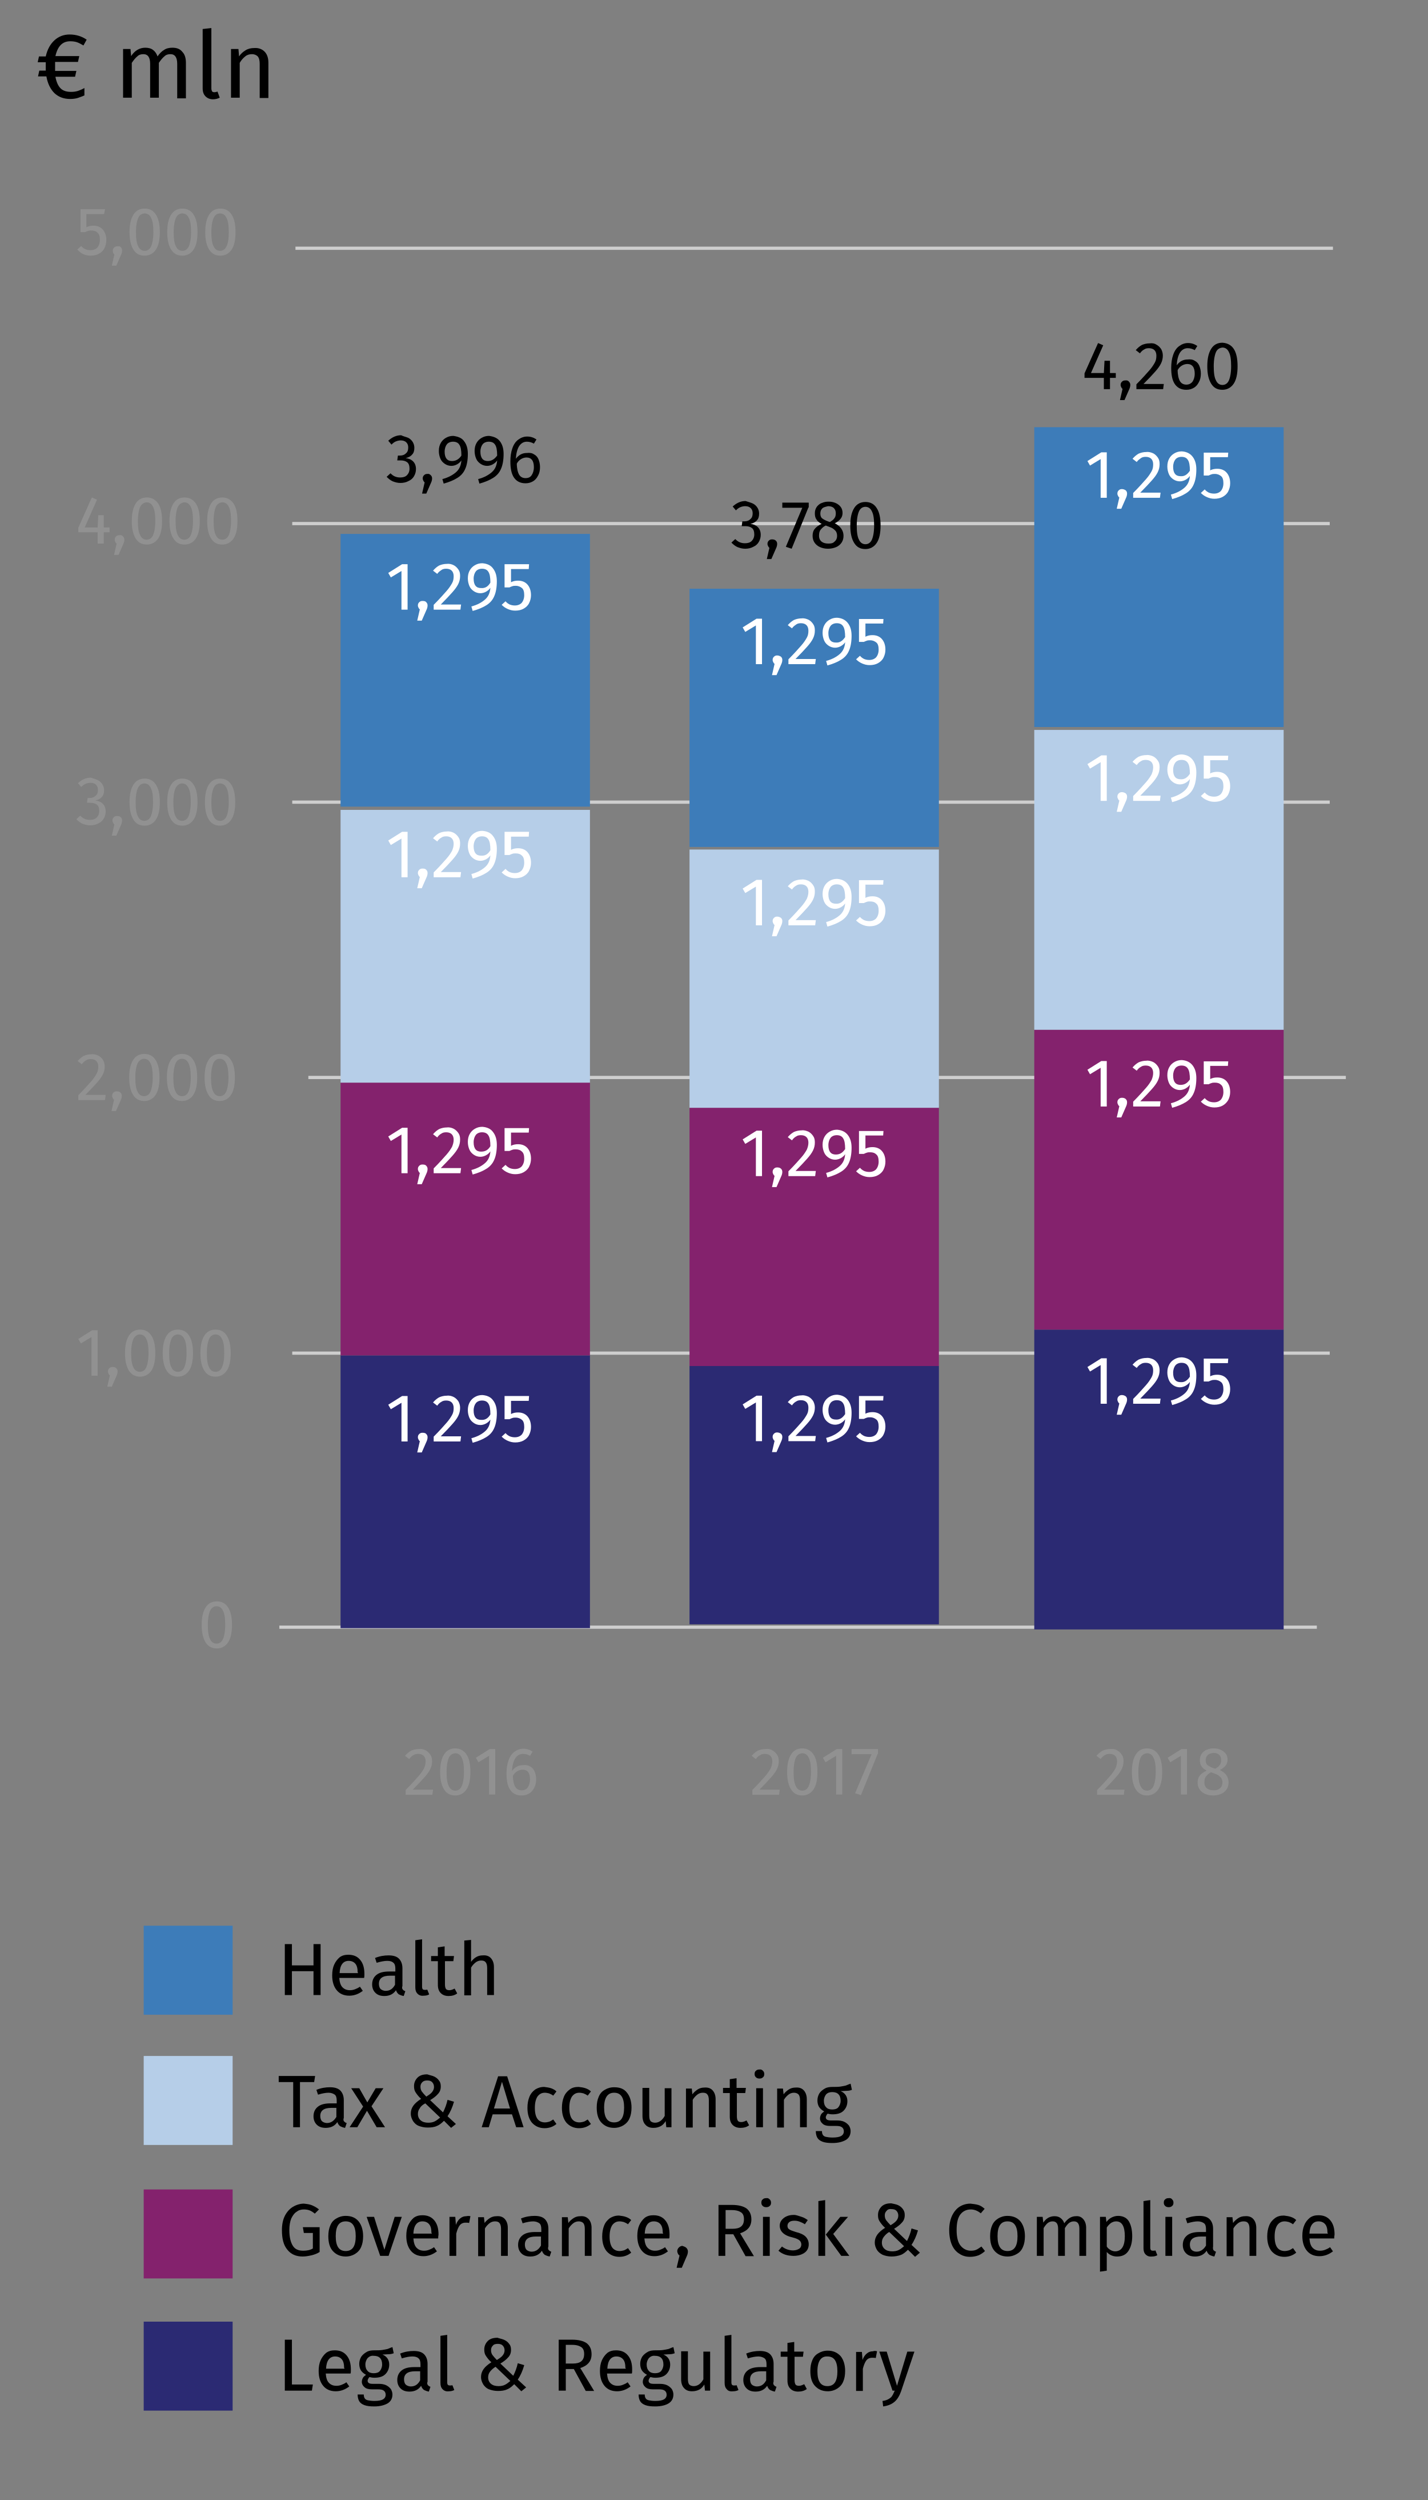 <?xml version="1.0" encoding="utf-8"?>
<!-- Generator: Adobe Illustrator 25.0.0, SVG Export Plug-In . SVG Version: 6.00 Build 0)  -->
<svg version="1.1" id="Livello_1" xmlns="http://www.w3.org/2000/svg" xmlns:xlink="http://www.w3.org/1999/xlink" x="0px" y="0px"
	 viewBox="0 0 443.2 775.5" style="enable-background:new 0 0 443.2 775.5;" xml:space="preserve">
<rect x="0" y="0" width="443.2" height="775.5" fill="#808080" stroke="none"/>
<style type="text/css">
	.st0{fill:#CCCCCC;stroke:#CECECE;stroke-miterlimit:10;}
	.st1{fill:#3D7CB9;}
	.st2{fill:#B6CEE8;}
	.st3{fill:#84226D;}
	.st4{fill:#2B2A73;}
	.st5{fill:#FFFFFF;}
	.st6{fill:#919191;}
</style>
<line class="st0" x1="86.7" y1="504.7" x2="408.7" y2="504.7"/>
<line class="st0" x1="90.7" y1="162.4" x2="412.7" y2="162.4"/>
<line class="st0" x1="90.7" y1="248.8" x2="412.7" y2="248.8"/>
<line class="st0" x1="95.7" y1="334.2" x2="417.7" y2="334.2"/>
<line class="st0" x1="90.7" y1="419.7" x2="412.7" y2="419.7"/>
<rect x="44.6" y="597.3" class="st1" width="27.6" height="27.6"/>
<rect x="44.6" y="637.7" class="st2" width="27.6" height="27.6"/>
<rect x="44.6" y="679.1" class="st3" width="27.6" height="27.6"/>
<rect x="44.6" y="720.1" class="st4" width="27.6" height="27.6"/>
<g>
	<path d="M97.3,611.4h-6.7v7.4h-2.2V603h2.2v6.6h6.7V603h2.2v15.8h-2.2V611.4z"/>
	<path d="M113,613.5h-7.7c0.1,1.3,0.4,2.3,1,2.9s1.3,0.9,2.3,0.9c0.6,0,1.1-0.1,1.6-0.3c0.5-0.2,1-0.4,1.5-0.8l0.9,1.3
		c-1.3,1-2.7,1.5-4.2,1.5c-1.7,0-3-0.6-3.9-1.7c-0.9-1.1-1.4-2.6-1.4-4.6c0-1.3,0.2-2.4,0.6-3.3s1-1.7,1.7-2.3
		c0.8-0.6,1.7-0.8,2.7-0.8c1.6,0,2.8,0.5,3.7,1.6c0.9,1.1,1.3,2.5,1.3,4.4C113.1,612.7,113.1,613.1,113,613.5z M111,611.8
		c0-1.2-0.2-2.1-0.7-2.7c-0.5-0.6-1.2-0.9-2.1-0.9c-1.7,0-2.7,1.3-2.8,3.8h5.7V611.8z"/>
	<path d="M125,617.1c0.2,0.2,0.4,0.4,0.8,0.5l-0.5,1.5c-0.6-0.1-1.1-0.3-1.5-0.5c-0.4-0.3-0.7-0.7-0.9-1.3c-0.8,1.2-2,1.8-3.6,1.8
		c-1.2,0-2.1-0.3-2.8-1c-0.7-0.7-1-1.6-1-2.6c0-1.3,0.5-2.3,1.4-3c0.9-0.7,2.2-1,3.9-1h1.9v-0.9c0-0.9-0.2-1.5-0.6-1.8
		c-0.4-0.4-1-0.6-1.9-0.6c-0.9,0-2,0.2-3.3,0.6l-0.5-1.5c1.5-0.6,2.9-0.8,4.2-0.8c1.4,0,2.5,0.3,3.2,1c0.7,0.7,1.1,1.7,1.1,3v5.5
		C124.7,616.5,124.8,616.8,125,617.1z M122.6,615.6v-2.8H121c-2.2,0-3.4,0.8-3.4,2.5c0,0.7,0.2,1.3,0.5,1.6s0.9,0.6,1.6,0.6
		C121,617.5,121.9,616.9,122.6,615.6z"/>
	<path d="M129.6,618.4c-0.5-0.5-0.7-1.1-0.7-2v-14.6l2.1-0.3v14.8c0,0.3,0.1,0.6,0.2,0.7s0.3,0.2,0.6,0.2c0.3,0,0.6,0,0.8-0.1
		l0.6,1.5c-0.5,0.3-1.1,0.4-1.7,0.4C130.7,619.1,130.1,618.9,129.6,618.4z"/>
	<path d="M141.9,618.3c-0.8,0.6-1.7,0.8-2.7,0.8c-1,0-1.8-0.3-2.4-0.9s-0.9-1.4-0.9-2.6v-7.3h-2.1v-1.6h2.1V604l2.1-0.3v3h2.9
		l-0.2,1.6h-2.6v7.2c0,0.6,0.1,1.1,0.3,1.4c0.2,0.3,0.6,0.4,1.1,0.4c0.5,0,1-0.2,1.6-0.5L141.9,618.3z"/>
	<path d="M152.4,607.4c0.6,0.7,0.9,1.6,0.9,2.7v8.7h-2.1v-8.4c0-0.9-0.2-1.5-0.5-1.8c-0.3-0.4-0.8-0.5-1.4-0.5s-1.2,0.2-1.7,0.6
		c-0.5,0.4-1,0.9-1.4,1.6v8.6h-2.1v-17l2.1-0.2v6.8c1-1.3,2.1-2,3.6-2C150.9,606.4,151.8,606.7,152.4,607.4z"/>
</g>
<g>
	<path d="M97.5,645.8h-4.4v14H91v-14h-4.5v-1.9h11.3L97.5,645.8z"/>
	<path d="M106.8,658c0.2,0.2,0.4,0.4,0.8,0.5l-0.5,1.5c-0.6-0.1-1.1-0.3-1.5-0.5c-0.4-0.3-0.7-0.7-0.9-1.3c-0.8,1.2-2,1.8-3.6,1.8
		c-1.2,0-2.1-0.3-2.8-1c-0.7-0.7-1-1.6-1-2.6c0-1.3,0.5-2.3,1.4-3c0.9-0.7,2.2-1,3.9-1h1.9v-0.9c0-0.9-0.2-1.5-0.6-1.8
		s-1.1-0.6-1.9-0.6c-0.9,0-2,0.2-3.3,0.6l-0.5-1.5c1.5-0.6,2.9-0.8,4.2-0.8c1.4,0,2.5,0.3,3.2,1c0.7,0.7,1.1,1.7,1.1,3v5.5
		C106.5,657.4,106.6,657.8,106.8,658z M104.4,656.6v-2.8h-1.6c-2.2,0-3.4,0.8-3.4,2.5c0,0.7,0.2,1.3,0.5,1.6s0.9,0.6,1.6,0.6
		C102.7,658.5,103.7,657.8,104.4,656.6z"/>
	<path d="M119.5,659.8h-2.6l-3-5.1l-3,5.1h-2.4l4.2-6.4l-3.7-5.7h2.5l2.5,4.4l2.6-4.4h2.4l-3.7,5.6L119.5,659.8z"/>
	<path d="M134.8,644.1c0.6,0.3,1.1,0.7,1.5,1.3c0.4,0.5,0.5,1.1,0.5,1.8c0,0.9-0.3,1.7-0.9,2.3c-0.6,0.7-1.4,1.3-2.4,1.9l4,3.8
		c0.6-1.2,1.1-2.5,1.4-3.9l2,0.6c-0.5,1.8-1.2,3.3-2,4.5l2.6,2.4l-1.5,1.2l-2.2-2.2c-0.7,0.7-1.4,1.3-2.2,1.6
		c-0.8,0.4-1.8,0.5-2.9,0.5c-1,0-1.9-0.2-2.7-0.5s-1.4-0.9-1.8-1.5c-0.4-0.7-0.7-1.4-0.7-2.3c0-1,0.3-1.8,0.8-2.5
		c0.5-0.7,1.3-1.4,2.4-2.1c-0.8-0.7-1.3-1.4-1.7-2c-0.4-0.6-0.5-1.2-0.5-2c0-1,0.4-1.9,1.1-2.6s1.7-1,3-1
		C133.5,643.7,134.2,643.8,134.8,644.1z M130.3,653.9c-0.4,0.5-0.6,1.1-0.6,1.8c0,0.8,0.3,1.5,0.9,2c0.6,0.5,1.4,0.7,2.3,0.7
		c0.7,0,1.4-0.1,2-0.4c0.6-0.3,1.1-0.7,1.7-1.2l-4.6-4.4C131.2,652.8,130.6,653.3,130.3,653.9z M131.1,645.8
		c-0.4,0.4-0.6,0.8-0.6,1.4c0,0.6,0.1,1,0.4,1.5c0.3,0.4,0.8,1,1.4,1.6c0.8-0.5,1.4-0.9,1.8-1.4c0.4-0.5,0.6-1,0.6-1.6
		c0-0.6-0.2-1.1-0.6-1.5c-0.4-0.4-0.9-0.5-1.5-0.5S131.5,645.4,131.1,645.8z"/>
	<path d="M158.9,655.8h-6l-1.2,4h-2.2l5.1-15.8h2.8l5.1,15.8h-2.3L158.9,655.8z M158.3,654l-2.5-8.3l-2.5,8.3H158.3z"/>
	<path d="M171,647.7c0.6,0.2,1.2,0.5,1.7,1l-1,1.3c-0.4-0.3-0.8-0.5-1.3-0.7c-0.4-0.1-0.9-0.2-1.3-0.2c-1,0-1.7,0.4-2.3,1.2
		c-0.5,0.8-0.8,1.9-0.8,3.5s0.3,2.7,0.8,3.4c0.5,0.7,1.3,1.1,2.3,1.1c0.5,0,0.9-0.1,1.3-0.2s0.8-0.4,1.3-0.7l1,1.4
		c-1.1,0.9-2.3,1.3-3.7,1.3c-1.6,0-2.9-0.6-3.9-1.7c-0.9-1.1-1.4-2.6-1.4-4.6c0-1.3,0.2-2.4,0.6-3.4s1-1.7,1.8-2.3
		c0.8-0.5,1.7-0.8,2.8-0.8C169.7,647.4,170.4,647.5,171,647.7z"/>
	<path d="M181.7,647.7c0.6,0.2,1.2,0.5,1.7,1l-1,1.3c-0.4-0.3-0.8-0.5-1.3-0.7c-0.4-0.1-0.9-0.2-1.3-0.2c-1,0-1.7,0.4-2.3,1.2
		c-0.5,0.8-0.8,1.9-0.8,3.5s0.3,2.7,0.8,3.4s1.3,1.1,2.3,1.1c0.5,0,0.9-0.1,1.3-0.2c0.4-0.1,0.8-0.4,1.3-0.7l1,1.4
		c-1.1,0.9-2.3,1.3-3.7,1.3c-1.6,0-2.9-0.6-3.9-1.7c-0.9-1.1-1.4-2.6-1.4-4.6c0-1.3,0.2-2.4,0.6-3.4c0.4-1,1-1.7,1.8-2.3
		s1.7-0.8,2.8-0.8C180.5,647.4,181.1,647.5,181.7,647.7z"/>
	<path d="M194.6,649.1c0.9,1.1,1.4,2.7,1.4,4.6c0,1.3-0.2,2.4-0.6,3.3c-0.4,1-1.1,1.7-1.9,2.2s-1.8,0.8-2.9,0.8c-1.7,0-3-0.6-4-1.7
		c-1-1.1-1.4-2.7-1.4-4.6c0-1.3,0.2-2.4,0.6-3.3c0.4-1,1-1.7,1.9-2.2c0.8-0.5,1.8-0.8,2.9-0.8C192.4,647.4,193.7,647.9,194.6,649.1z
		 M187.5,653.7c0,3.1,1,4.6,3.1,4.6c2.1,0,3.1-1.5,3.1-4.6c0-3.1-1-4.6-3.1-4.6C188.6,649.1,187.5,650.6,187.5,653.7z"/>
	<path d="M208.6,659.8h-1.8l-0.2-1.9c-0.5,0.8-1,1.3-1.6,1.6c-0.6,0.3-1.3,0.5-2.2,0.5c-1.1,0-1.9-0.3-2.5-1
		c-0.6-0.6-0.9-1.6-0.9-2.7v-8.7h2.1v8.5c0,0.8,0.1,1.4,0.4,1.8c0.3,0.3,0.8,0.5,1.4,0.5c1.2,0,2.2-0.7,3-2.1v-8.6h2.1V659.8z"/>
	<path d="M221.2,648.4c0.6,0.7,0.9,1.6,0.9,2.7v8.7H220v-8.4c0-0.9-0.2-1.5-0.5-1.8c-0.3-0.4-0.8-0.5-1.4-0.5
		c-0.6,0-1.2,0.2-1.7,0.6c-0.5,0.4-1,0.9-1.4,1.6v8.6h-2.1v-12.1h1.8l0.2,1.8c0.4-0.6,1-1.1,1.6-1.5c0.6-0.4,1.3-0.6,2.1-0.6
		C219.7,647.4,220.6,647.7,221.2,648.4z"/>
	<path d="M232.5,659.2c-0.8,0.6-1.7,0.8-2.7,0.8c-1,0-1.8-0.3-2.4-0.9s-0.9-1.4-0.9-2.6v-7.3h-2.1v-1.6h2.1v-2.7l2.1-0.3v3h2.9
		l-0.2,1.6h-2.6v7.2c0,0.6,0.1,1.1,0.3,1.4c0.2,0.3,0.6,0.4,1.1,0.4c0.5,0,1-0.2,1.6-0.5L232.5,659.2z"/>
	<path d="M236.8,642.3c0.3,0.3,0.4,0.6,0.4,1s-0.1,0.8-0.4,1c-0.3,0.3-0.6,0.4-1.1,0.4c-0.4,0-0.8-0.1-1.1-0.4
		c-0.3-0.3-0.4-0.6-0.4-1s0.1-0.8,0.4-1c0.3-0.3,0.6-0.4,1.1-0.4C236.2,641.8,236.5,642,236.8,642.3z M236.8,659.8h-2.1v-12.1h2.1
		V659.8z"/>
	<path d="M249.5,648.4c0.6,0.7,0.9,1.6,0.9,2.7v8.7h-2.1v-8.4c0-0.9-0.2-1.5-0.5-1.8s-0.8-0.5-1.4-0.5c-0.6,0-1.2,0.2-1.7,0.6
		c-0.5,0.4-1,0.9-1.4,1.6v8.6h-2.1v-12.1h1.8l0.2,1.8c0.4-0.6,1-1.1,1.6-1.5c0.6-0.4,1.3-0.6,2.1-0.6
		C248,647.4,248.9,647.7,249.5,648.4z"/>
	<path d="M264.4,648.2c-0.5,0.2-1,0.3-1.5,0.3c-0.6,0-1.2,0.1-2,0.1c1.4,0.6,2.1,1.7,2.1,3.1c0,1.2-0.4,2.2-1.2,3s-2,1.1-3.4,1.1
		c-0.6,0-1.1-0.1-1.5-0.2c-0.2,0.1-0.3,0.3-0.4,0.5s-0.2,0.4-0.2,0.6c0,0.7,0.5,1,1.6,1h1.9c0.8,0,1.5,0.1,2.2,0.4
		c0.6,0.3,1.1,0.7,1.5,1.2c0.3,0.5,0.5,1.1,0.5,1.7c0,1.2-0.5,2.1-1.4,2.7c-1,0.6-2.4,1-4.2,1c-1.3,0-2.3-0.1-3.1-0.4
		c-0.8-0.3-1.3-0.7-1.6-1.2c-0.3-0.5-0.5-1.2-0.5-2.1h1.9c0,0.5,0.1,0.9,0.3,1.2c0.2,0.3,0.5,0.5,1,0.6s1.2,0.2,2,0.2
		c1.3,0,2.2-0.2,2.7-0.5c0.5-0.3,0.8-0.8,0.8-1.4c0-0.6-0.2-1-0.6-1.3c-0.4-0.3-1-0.4-1.8-0.4h-1.9c-1,0-1.8-0.2-2.3-0.7
		c-0.5-0.4-0.8-1-0.8-1.6c0-0.4,0.1-0.8,0.3-1.2c0.2-0.4,0.6-0.7,1-1c-0.7-0.4-1.2-0.8-1.6-1.4c-0.3-0.5-0.5-1.2-0.5-2
		c0-0.8,0.2-1.5,0.6-2.2c0.4-0.6,1-1.1,1.7-1.5s1.5-0.5,2.4-0.5c1,0,1.7,0,2.4-0.1c0.6-0.1,1.2-0.2,1.6-0.3c0.4-0.1,0.9-0.4,1.6-0.6
		L264.4,648.2z M256.4,649.6c-0.4,0.5-0.7,1.2-0.7,2c0,0.8,0.2,1.5,0.7,2c0.4,0.5,1.1,0.7,1.9,0.7c0.8,0,1.5-0.2,1.9-0.7
		c0.4-0.5,0.7-1.2,0.7-2c0-1.8-0.9-2.7-2.6-2.7C257.5,648.9,256.9,649.1,256.4,649.6z"/>
</g>
<g>
	<path d="M96.8,684c0.7,0.3,1.5,0.7,2.2,1.3l-1.3,1.3c-0.6-0.5-1.1-0.8-1.6-1c-0.5-0.2-1.1-0.3-1.8-0.3c-0.8,0-1.6,0.2-2.2,0.7
		c-0.7,0.4-1.2,1.1-1.7,2.1c-0.4,1-0.6,2.2-0.6,3.6c0,2.2,0.4,3.8,1.1,4.9s1.8,1.5,3.2,1.5c1.2,0,2.2-0.2,3-0.7v-4.8h-2.8l-0.3-1.8
		h5.2v7.7c-0.8,0.5-1.6,0.8-2.4,1c-0.9,0.2-1.8,0.4-2.9,0.4c-2,0-3.6-0.7-4.7-2.1c-1.2-1.4-1.7-3.4-1.7-6.1c0-1.7,0.3-3.2,0.9-4.4
		s1.5-2.2,2.5-2.8c1-0.6,2.2-1,3.4-1C95.2,683.6,96.1,683.7,96.8,684z"/>
	<path d="M111.3,689c0.9,1.1,1.4,2.7,1.4,4.6c0,1.3-0.2,2.4-0.6,3.3c-0.4,1-1.1,1.7-1.9,2.2s-1.8,0.8-2.9,0.8c-1.7,0-3-0.6-4-1.7
		c-1-1.1-1.4-2.7-1.4-4.6c0-1.3,0.2-2.4,0.6-3.3c0.4-1,1-1.7,1.9-2.2c0.8-0.5,1.8-0.8,2.9-0.8C109.1,687.3,110.4,687.9,111.3,689z
		 M104.2,693.6c0,3.1,1,4.6,3.1,4.6c2.1,0,3.1-1.5,3.1-4.6c0-3.1-1-4.6-3.1-4.6C105.2,689,104.2,690.5,104.2,693.6z"/>
	<path d="M120.6,699.7H118l-4.2-12.1h2.3l3.2,10.2l3.2-10.2h2.2L120.6,699.7z"/>
	<path d="M136,694.3h-7.7c0.1,1.3,0.4,2.3,1,2.9s1.3,0.9,2.3,0.9c0.6,0,1.1-0.1,1.6-0.3c0.5-0.2,1-0.4,1.5-0.8l0.9,1.3
		c-1.3,1-2.7,1.5-4.2,1.5c-1.7,0-3-0.6-3.9-1.7c-0.9-1.1-1.4-2.6-1.4-4.6c0-1.3,0.2-2.4,0.6-3.3s1-1.7,1.7-2.3
		c0.8-0.6,1.7-0.8,2.7-0.8c1.6,0,2.8,0.5,3.7,1.6c0.9,1.1,1.3,2.5,1.3,4.4C136,693.6,136,694,136,694.3z M133.9,692.6
		c0-1.2-0.2-2.1-0.7-2.7c-0.5-0.6-1.2-0.9-2.1-0.9c-1.7,0-2.7,1.3-2.8,3.8h5.7V692.6z"/>
	<path d="M146,687.4l-0.4,2.1c-0.4-0.1-0.7-0.1-1.1-0.1c-0.8,0-1.4,0.3-1.8,0.8s-0.8,1.4-1.1,2.6v6.9h-2.1v-12.1h1.8l0.2,2.5
		c0.3-0.9,0.8-1.6,1.3-2c0.6-0.5,1.2-0.7,1.9-0.7C145.2,687.3,145.6,687.3,146,687.4z"/>
	<path d="M156.7,688.3c0.6,0.7,0.9,1.6,0.9,2.7v8.7h-2.1v-8.4c0-0.9-0.2-1.5-0.5-1.8c-0.3-0.4-0.8-0.5-1.4-0.5
		c-0.6,0-1.2,0.2-1.7,0.6c-0.5,0.4-1,0.9-1.4,1.6v8.6h-2.1v-12.1h1.8l0.2,1.8c0.4-0.6,1-1.1,1.6-1.5c0.6-0.4,1.3-0.6,2.1-0.6
		C155.2,687.3,156.1,687.6,156.7,688.3z"/>
	<path d="M170.3,697.9c0.2,0.2,0.4,0.4,0.8,0.5l-0.5,1.5c-0.6-0.1-1.1-0.3-1.5-0.5c-0.4-0.3-0.7-0.7-0.9-1.3c-0.8,1.2-2,1.8-3.6,1.8
		c-1.2,0-2.1-0.3-2.8-1c-0.7-0.7-1-1.6-1-2.6c0-1.3,0.5-2.3,1.4-3c0.9-0.7,2.2-1,3.9-1h1.9v-0.9c0-0.9-0.2-1.5-0.6-1.8
		s-1.1-0.6-1.9-0.6c-0.9,0-2,0.2-3.3,0.6l-0.5-1.5c1.5-0.6,2.9-0.8,4.2-0.8c1.4,0,2.5,0.3,3.2,1c0.7,0.7,1.1,1.7,1.1,3v5.5
		C170,697.3,170.1,697.7,170.3,697.9z M167.9,696.5v-2.8h-1.6c-2.2,0-3.4,0.8-3.4,2.5c0,0.7,0.2,1.3,0.5,1.6s0.9,0.6,1.6,0.6
		C166.3,698.4,167.2,697.7,167.9,696.5z"/>
	<path d="M182.7,688.3c0.6,0.7,0.9,1.6,0.9,2.7v8.7h-2.1v-8.4c0-0.9-0.2-1.5-0.5-1.8s-0.8-0.5-1.4-0.5c-0.6,0-1.2,0.2-1.7,0.6
		c-0.5,0.4-1,0.9-1.4,1.6v8.6h-2.1v-12.1h1.8l0.2,1.8c0.4-0.6,1-1.1,1.6-1.5c0.6-0.4,1.3-0.6,2.1-0.6
		C181.2,687.3,182,687.6,182.7,688.3z"/>
	<path d="M194.2,687.6c0.6,0.2,1.2,0.5,1.7,1l-1,1.3c-0.4-0.3-0.8-0.5-1.3-0.7c-0.4-0.1-0.9-0.2-1.3-0.2c-1,0-1.7,0.4-2.3,1.2
		c-0.5,0.8-0.8,1.9-0.8,3.5s0.3,2.7,0.8,3.4c0.5,0.7,1.3,1.1,2.3,1.1c0.5,0,0.9-0.1,1.3-0.2s0.8-0.4,1.3-0.7l1,1.4
		c-1.1,0.9-2.3,1.3-3.7,1.3c-1.6,0-2.9-0.6-3.9-1.7c-0.9-1.1-1.4-2.6-1.4-4.6c0-1.3,0.2-2.4,0.6-3.4s1-1.7,1.8-2.3
		c0.8-0.5,1.7-0.8,2.8-0.8C193,687.3,193.6,687.4,194.2,687.6z"/>
	<path d="M207.7,694.3H200c0.1,1.3,0.4,2.3,1,2.9s1.3,0.9,2.3,0.9c0.6,0,1.1-0.1,1.6-0.3c0.5-0.2,1-0.4,1.5-0.8l0.9,1.3
		c-1.3,1-2.7,1.5-4.2,1.5c-1.7,0-3-0.6-3.9-1.7c-0.9-1.1-1.4-2.6-1.4-4.6c0-1.3,0.2-2.4,0.6-3.3s1-1.7,1.7-2.3
		c0.8-0.6,1.7-0.8,2.7-0.8c1.6,0,2.8,0.5,3.7,1.6c0.9,1.1,1.3,2.5,1.3,4.4C207.8,693.6,207.8,694,207.7,694.3z M205.7,692.6
		c0-1.2-0.2-2.1-0.7-2.7c-0.5-0.6-1.2-0.9-2.1-0.9c-1.7,0-2.7,1.3-2.8,3.8h5.7V692.6z"/>
	<path d="M213,697.2c0.3,0.3,0.5,0.7,0.5,1.1c0,0.5-0.1,1-0.4,1.6l-1.5,3.5H210l0.9-3.8c-0.2-0.2-0.4-0.3-0.5-0.6
		c-0.1-0.2-0.2-0.5-0.2-0.8c0-0.4,0.2-0.8,0.5-1.1s0.7-0.5,1.1-0.5C212.3,696.8,212.7,696.9,213,697.2z"/>
	<path d="M227.6,693h-2.5v6.7H223v-15.8h4.2c2,0,3.5,0.4,4.5,1.1c1,0.8,1.5,1.9,1.5,3.4c0,1.1-0.3,2-0.9,2.7
		c-0.6,0.7-1.4,1.2-2.6,1.6l4.3,7.1h-2.6L227.6,693z M227.4,691.3c1.1,0,2-0.2,2.6-0.7s0.9-1.2,0.9-2.3c0-1-0.3-1.7-0.9-2.1
		c-0.6-0.4-1.5-0.7-2.8-0.7h-2v5.8H227.4z"/>
	<path d="M238.9,682.2c0.3,0.3,0.4,0.6,0.4,1s-0.1,0.8-0.4,1c-0.3,0.3-0.6,0.4-1.1,0.4c-0.4,0-0.8-0.1-1.1-0.4
		c-0.3-0.3-0.4-0.6-0.4-1s0.1-0.8,0.4-1c0.3-0.3,0.6-0.4,1.1-0.4C238.3,681.7,238.6,681.9,238.9,682.2z M238.9,699.7h-2.1v-12.1h2.1
		V699.7z"/>
	<path d="M248.8,687.6c0.7,0.2,1.3,0.6,1.9,1l-0.9,1.3c-0.6-0.4-1.1-0.6-1.6-0.8s-1-0.3-1.6-0.3c-0.7,0-1.2,0.1-1.6,0.4
		c-0.4,0.3-0.6,0.7-0.6,1.2c0,0.5,0.2,0.9,0.6,1.1c0.4,0.3,1.1,0.5,2,0.8c1.3,0.3,2.4,0.8,3,1.4s1,1.4,1,2.4c0,1.2-0.5,2.1-1.4,2.7
		s-2.1,0.9-3.4,0.9c-1.8,0-3.4-0.5-4.6-1.6l1.1-1.3c1,0.8,2.2,1.2,3.4,1.2c0.8,0,1.4-0.2,1.9-0.5c0.5-0.3,0.7-0.8,0.7-1.3
		c0-0.4-0.1-0.7-0.3-1c-0.2-0.3-0.5-0.5-0.9-0.7c-0.4-0.2-1-0.4-1.8-0.6c-1.3-0.3-2.2-0.8-2.8-1.4c-0.6-0.6-0.9-1.3-0.9-2.2
		c0-0.6,0.2-1.2,0.6-1.7s0.9-0.9,1.6-1.2c0.7-0.3,1.4-0.4,2.2-0.4S248.1,687.4,248.8,687.6z"/>
	<path d="M256.1,699.7H254v-17l2.1-0.3V699.7z M258.6,692.9l5,6.8h-2.5l-4.8-6.6l4.5-5.5h2.4L258.6,692.9z"/>
	<path d="M278.8,684c0.6,0.3,1.1,0.7,1.5,1.3s0.5,1.1,0.5,1.8c0,0.9-0.3,1.7-0.9,2.3c-0.6,0.7-1.4,1.3-2.4,1.9l4,3.8
		c0.6-1.2,1.1-2.5,1.4-3.9l2,0.6c-0.5,1.8-1.2,3.3-2,4.5l2.6,2.4L284,700l-2.2-2.2c-0.7,0.7-1.4,1.3-2.2,1.6s-1.8,0.5-2.9,0.5
		c-1,0-1.9-0.2-2.7-0.5c-0.8-0.4-1.4-0.9-1.8-1.5c-0.4-0.7-0.7-1.4-0.7-2.3c0-1,0.3-1.8,0.8-2.5s1.3-1.4,2.4-2.1
		c-0.8-0.7-1.3-1.4-1.7-2c-0.4-0.6-0.5-1.2-0.5-2c0-1,0.4-1.9,1.1-2.6c0.7-0.7,1.7-1,3-1C277.5,683.6,278.2,683.7,278.8,684z
		 M274.3,693.8c-0.4,0.5-0.6,1.1-0.6,1.8c0,0.8,0.3,1.5,0.9,2c0.6,0.5,1.4,0.7,2.3,0.7c0.7,0,1.4-0.1,2-0.4c0.6-0.3,1.1-0.7,1.7-1.2
		l-4.6-4.4C275.2,692.7,274.7,693.3,274.3,693.8z M275.2,685.7c-0.4,0.4-0.6,0.8-0.6,1.4c0,0.6,0.1,1,0.4,1.5c0.3,0.4,0.8,1,1.4,1.6
		c0.8-0.5,1.4-0.9,1.8-1.4c0.4-0.5,0.6-1,0.6-1.6c0-0.6-0.2-1.1-0.6-1.5c-0.4-0.4-0.9-0.5-1.5-0.5
		C276,685.1,275.5,685.3,275.2,685.7z"/>
	<path d="M303.6,683.9c0.7,0.2,1.3,0.6,2,1.2l-1.2,1.4c-1-0.8-2-1.2-3.1-1.2c-1.3,0-2.4,0.5-3.2,1.5c-0.8,1-1.2,2.6-1.2,4.9
		c0,2.2,0.4,3.8,1.2,4.8c0.8,1,1.9,1.6,3.2,1.6c0.7,0,1.3-0.1,1.7-0.3c0.5-0.2,1-0.6,1.6-1l1.1,1.4c-0.5,0.5-1.1,0.9-1.9,1.3
		c-0.8,0.3-1.7,0.5-2.7,0.5c-1.3,0-2.4-0.3-3.4-1c-1-0.6-1.8-1.6-2.3-2.8s-0.8-2.7-0.8-4.5c0-1.7,0.3-3.2,0.9-4.5
		c0.6-1.2,1.4-2.2,2.4-2.8c1-0.6,2.1-0.9,3.3-0.9C302.1,683.6,302.9,683.7,303.6,683.9z"/>
	<path d="M316.7,689c0.9,1.1,1.4,2.7,1.4,4.6c0,1.3-0.2,2.4-0.6,3.3c-0.4,1-1,1.7-1.9,2.2c-0.8,0.5-1.8,0.8-2.9,0.8
		c-1.7,0-3-0.6-4-1.7c-1-1.1-1.4-2.7-1.4-4.6c0-1.3,0.2-2.4,0.6-3.3c0.4-1,1.1-1.7,1.9-2.2s1.8-0.8,2.9-0.8
		C314.4,687.3,315.8,687.9,316.7,689z M309.6,693.6c0,3.1,1,4.6,3.1,4.6c2.1,0,3.1-1.5,3.1-4.6c0-3.1-1-4.6-3.1-4.6
		C310.6,689,309.6,690.5,309.6,693.6z"/>
	<path d="M336.2,688.3c0.6,0.7,0.9,1.6,0.9,2.7v8.7H335v-8.4c0-1.6-0.6-2.3-1.7-2.3c-0.6,0-1.1,0.2-1.5,0.5s-0.9,0.9-1.3,1.6v8.6
		h-2.1v-8.4c0-1.6-0.6-2.3-1.7-2.3c-0.6,0-1.1,0.2-1.5,0.5s-0.9,0.9-1.3,1.6v8.6h-2.1v-12.1h1.8l0.2,1.8c0.9-1.4,2.1-2,3.5-2
		c0.8,0,1.4,0.2,1.9,0.6c0.5,0.4,0.9,0.9,1.1,1.6c0.5-0.7,1-1.2,1.6-1.6c0.6-0.4,1.3-0.6,2-0.6C334.8,687.3,335.6,687.6,336.2,688.3
		z"/>
	<path d="M350.3,688.9c0.7,1.1,1.1,2.7,1.1,4.7c0,1.9-0.4,3.4-1.2,4.6s-2,1.7-3.5,1.7c-1.3,0-2.4-0.5-3.2-1.4v5.8l-2.1,0.3v-17h1.8
		l0.2,1.6c0.4-0.6,1-1.1,1.6-1.4c0.6-0.3,1.3-0.5,2-0.5C348.4,687.3,349.6,687.8,350.3,688.9z M349.1,693.6c0-3.1-0.9-4.6-2.7-4.6
		c-0.6,0-1.1,0.2-1.6,0.5c-0.5,0.4-0.9,0.8-1.3,1.4v5.9c0.3,0.5,0.7,0.8,1.2,1.1s1,0.4,1.5,0.4C348.1,698.2,349.1,696.7,349.1,693.6
		z"/>
	<path d="M355.6,699.3c-0.5-0.5-0.7-1.1-0.7-2v-14.6l2.1-0.3v14.8c0,0.3,0.1,0.6,0.2,0.7s0.3,0.2,0.6,0.2c0.3,0,0.6,0,0.8-0.1
		l0.6,1.5c-0.5,0.3-1.1,0.4-1.7,0.4C356.6,700,356,699.7,355.6,699.3z"/>
	<path d="M363.8,682.2c0.3,0.3,0.4,0.6,0.4,1s-0.1,0.8-0.4,1c-0.3,0.3-0.6,0.4-1.1,0.4c-0.4,0-0.8-0.1-1.1-0.4
		c-0.3-0.3-0.4-0.6-0.4-1s0.1-0.8,0.4-1c0.3-0.3,0.6-0.4,1.1-0.4C363.2,681.7,363.6,681.9,363.8,682.2z M363.8,699.7h-2.1v-12.1h2.1
		V699.7z"/>
	<path d="M376.6,697.9c0.2,0.2,0.4,0.4,0.8,0.5l-0.5,1.5c-0.6-0.1-1.1-0.3-1.5-0.5c-0.4-0.3-0.7-0.7-0.9-1.3c-0.8,1.2-2,1.8-3.6,1.8
		c-1.2,0-2.1-0.3-2.8-1c-0.7-0.7-1-1.6-1-2.6c0-1.3,0.5-2.3,1.4-3c0.9-0.7,2.2-1,3.9-1h1.9v-0.9c0-0.9-0.2-1.5-0.6-1.8
		s-1.1-0.6-1.9-0.6c-0.9,0-2,0.2-3.3,0.6l-0.5-1.5c1.5-0.6,2.9-0.8,4.2-0.8c1.4,0,2.5,0.3,3.2,1c0.7,0.7,1.1,1.7,1.1,3v5.5
		C376.4,697.3,376.5,697.7,376.6,697.9z M374.3,696.5v-2.8h-1.6c-2.2,0-3.4,0.8-3.4,2.5c0,0.7,0.2,1.3,0.5,1.6
		c0.4,0.4,0.9,0.6,1.6,0.6C372.6,698.4,373.6,697.7,374.3,696.5z"/>
	<path d="M389,688.3c0.6,0.7,0.9,1.6,0.9,2.7v8.7h-2.1v-8.4c0-0.9-0.2-1.5-0.5-1.8c-0.3-0.4-0.8-0.5-1.4-0.5c-0.6,0-1.2,0.2-1.7,0.6
		c-0.5,0.4-1,0.9-1.4,1.6v8.6h-2.1v-12.1h1.8l0.2,1.8c0.4-0.6,1-1.1,1.6-1.5c0.6-0.4,1.3-0.6,2.1-0.6
		C387.5,687.3,388.4,687.6,389,688.3z"/>
	<path d="M400.6,687.6c0.6,0.2,1.2,0.5,1.7,1l-1,1.3c-0.4-0.3-0.8-0.5-1.3-0.7c-0.4-0.1-0.9-0.2-1.3-0.2c-1,0-1.7,0.4-2.3,1.2
		c-0.5,0.8-0.8,1.9-0.8,3.5s0.3,2.7,0.8,3.4c0.5,0.7,1.3,1.1,2.3,1.1c0.5,0,0.9-0.1,1.3-0.2s0.8-0.4,1.3-0.7l1,1.4
		c-1.1,0.9-2.3,1.3-3.7,1.3c-1.6,0-2.9-0.6-3.9-1.7c-0.9-1.1-1.4-2.6-1.4-4.6c0-1.3,0.2-2.4,0.6-3.4c0.4-1,1-1.7,1.8-2.3
		s1.7-0.8,2.8-0.8C399.3,687.3,400,687.4,400.6,687.6z"/>
	<path d="M414.1,694.3h-7.7c0.1,1.3,0.4,2.3,1,2.9c0.6,0.6,1.3,0.9,2.3,0.9c0.6,0,1.1-0.1,1.6-0.3c0.5-0.2,1-0.4,1.5-0.8l0.9,1.3
		c-1.3,1-2.7,1.5-4.2,1.5c-1.7,0-3-0.6-3.9-1.7c-0.9-1.1-1.4-2.6-1.4-4.6c0-1.3,0.2-2.4,0.6-3.3c0.4-1,1-1.7,1.7-2.3
		c0.8-0.6,1.7-0.8,2.7-0.8c1.6,0,2.8,0.5,3.7,1.6c0.9,1.1,1.3,2.5,1.3,4.4C414.1,693.6,414.1,694,414.1,694.3z M412,692.6
		c0-1.2-0.2-2.1-0.7-2.7c-0.5-0.6-1.2-0.9-2.1-0.9c-1.7,0-2.7,1.3-2.8,3.8h5.7V692.6z"/>
</g>
<g>
	<path d="M90.6,739.6h6.5l-0.3,1.9h-8.4v-15.8h2.2V739.6z"/>
	<path d="M108.8,736.2h-7.7c0.1,1.3,0.4,2.3,1,2.9c0.6,0.6,1.3,0.9,2.3,0.9c0.6,0,1.1-0.1,1.6-0.3c0.5-0.2,1-0.4,1.5-0.8l0.9,1.3
		c-1.3,1-2.7,1.5-4.2,1.5c-1.7,0-3-0.6-3.9-1.7c-0.9-1.1-1.4-2.6-1.4-4.6c0-1.3,0.2-2.4,0.6-3.3s1-1.7,1.7-2.3
		c0.8-0.6,1.7-0.8,2.7-0.8c1.6,0,2.8,0.5,3.7,1.6c0.9,1.1,1.3,2.5,1.3,4.4C108.9,735.5,108.9,735.8,108.8,736.2z M106.8,734.5
		c0-1.2-0.2-2.1-0.7-2.7c-0.5-0.6-1.2-0.9-2.1-0.9c-1.7,0-2.7,1.3-2.8,3.8h5.7V734.5z"/>
	<path d="M122.2,729.9c-0.5,0.2-1,0.3-1.5,0.3c-0.6,0-1.2,0.1-2,0.1c1.4,0.6,2.1,1.7,2.1,3.1c0,1.2-0.4,2.2-1.2,3s-2,1.1-3.4,1.1
		c-0.6,0-1.1-0.1-1.5-0.2c-0.2,0.1-0.3,0.3-0.4,0.5s-0.2,0.4-0.2,0.6c0,0.7,0.5,1,1.6,1h1.9c0.8,0,1.5,0.1,2.2,0.4
		c0.6,0.3,1.1,0.7,1.5,1.2c0.3,0.5,0.5,1.1,0.5,1.7c0,1.2-0.5,2.1-1.4,2.7c-1,0.6-2.4,1-4.2,1c-1.3,0-2.3-0.1-3.1-0.4
		c-0.8-0.3-1.3-0.7-1.6-1.2c-0.3-0.5-0.5-1.2-0.5-2.1h1.9c0,0.5,0.1,0.9,0.3,1.2c0.2,0.3,0.5,0.5,1,0.6s1.2,0.2,2,0.2
		c1.3,0,2.2-0.2,2.7-0.5c0.5-0.3,0.8-0.8,0.8-1.4c0-0.6-0.2-1-0.6-1.3c-0.4-0.3-1-0.4-1.8-0.4h-1.9c-1,0-1.8-0.2-2.3-0.7
		c-0.5-0.4-0.8-1-0.8-1.6c0-0.4,0.1-0.8,0.3-1.2c0.2-0.4,0.6-0.7,1-1c-0.7-0.4-1.2-0.8-1.6-1.4c-0.3-0.5-0.5-1.2-0.5-2
		c0-0.8,0.2-1.5,0.6-2.2c0.4-0.6,1-1.1,1.7-1.5s1.5-0.5,2.4-0.5c1,0,1.7,0,2.4-0.1c0.6-0.1,1.2-0.2,1.6-0.3c0.4-0.1,0.9-0.4,1.6-0.6
		L122.2,729.9z M114.1,731.4c-0.4,0.5-0.7,1.2-0.7,2c0,0.8,0.2,1.5,0.7,2c0.4,0.5,1.1,0.7,1.9,0.7c0.8,0,1.5-0.2,1.9-0.7
		c0.4-0.5,0.7-1.2,0.7-2c0-1.8-0.9-2.7-2.6-2.7C115.2,730.6,114.6,730.9,114.1,731.4z"/>
	<path d="M132.8,739.8c0.2,0.2,0.4,0.4,0.8,0.5l-0.5,1.5c-0.6-0.1-1.1-0.3-1.5-0.5c-0.4-0.3-0.7-0.7-0.9-1.3c-0.8,1.2-2,1.8-3.6,1.8
		c-1.2,0-2.1-0.3-2.8-1c-0.7-0.7-1-1.6-1-2.6c0-1.3,0.5-2.3,1.4-3c0.9-0.7,2.2-1,3.9-1h1.9v-0.9c0-0.9-0.2-1.5-0.6-1.8
		c-0.4-0.4-1-0.6-1.9-0.6c-0.9,0-2,0.2-3.3,0.6l-0.5-1.5c1.5-0.6,2.9-0.8,4.2-0.8c1.4,0,2.5,0.3,3.2,1c0.7,0.7,1.1,1.7,1.1,3v5.5
		C132.5,739.2,132.6,739.5,132.8,739.8z M130.4,738.3v-2.8h-1.6c-2.2,0-3.4,0.8-3.4,2.5c0,0.7,0.2,1.3,0.5,1.6s0.9,0.6,1.6,0.6
		C128.8,740.2,129.7,739.6,130.4,738.3z"/>
	<path d="M137.4,741.1c-0.5-0.5-0.7-1.1-0.7-2v-14.6l2.1-0.3v14.8c0,0.3,0.1,0.6,0.2,0.7s0.3,0.2,0.6,0.2c0.3,0,0.6,0,0.8-0.1
		l0.6,1.5c-0.5,0.3-1.1,0.4-1.7,0.4C138.5,741.8,137.9,741.6,137.4,741.1z"/>
	<path d="M156.6,725.8c0.6,0.3,1.1,0.7,1.5,1.3c0.4,0.5,0.5,1.1,0.5,1.8c0,0.9-0.3,1.7-0.9,2.3c-0.6,0.7-1.4,1.3-2.4,1.9l4,3.8
		c0.6-1.2,1.1-2.5,1.4-3.9l2,0.6c-0.5,1.8-1.2,3.3-2,4.5l2.6,2.4l-1.5,1.2l-2.2-2.2c-0.7,0.7-1.4,1.3-2.2,1.6
		c-0.8,0.4-1.8,0.5-2.9,0.5c-1,0-1.9-0.2-2.7-0.5s-1.4-0.9-1.8-1.5c-0.4-0.7-0.7-1.4-0.7-2.3c0-1,0.3-1.8,0.8-2.5
		c0.5-0.7,1.3-1.4,2.4-2.1c-0.8-0.7-1.3-1.4-1.7-2c-0.4-0.6-0.5-1.2-0.5-2c0-1,0.4-1.9,1.1-2.6s1.7-1,3-1
		C155.3,725.4,156,725.5,156.6,725.8z M152.1,735.6c-0.4,0.5-0.6,1.1-0.6,1.8c0,0.8,0.3,1.5,0.9,2c0.6,0.5,1.4,0.7,2.3,0.7
		c0.7,0,1.4-0.1,2-0.4c0.6-0.3,1.1-0.7,1.7-1.2l-4.6-4.4C153,734.6,152.5,735.1,152.1,735.6z M153,727.5c-0.4,0.4-0.6,0.8-0.6,1.4
		c0,0.6,0.1,1,0.4,1.5c0.3,0.4,0.8,1,1.4,1.6c0.8-0.5,1.4-0.9,1.8-1.4c0.4-0.5,0.6-1,0.6-1.6c0-0.6-0.2-1.1-0.6-1.5
		c-0.4-0.4-0.9-0.5-1.5-0.5S153.3,727.1,153,727.5z"/>
	<path d="M178.1,734.8h-2.5v6.7h-2.2v-15.8h4.2c2,0,3.5,0.4,4.5,1.1c1,0.8,1.5,1.9,1.5,3.4c0,1.1-0.3,2-0.9,2.7
		c-0.6,0.7-1.4,1.2-2.6,1.6l4.3,7.1h-2.6L178.1,734.8z M177.8,733.1c1.1,0,2-0.2,2.6-0.7s0.9-1.2,0.9-2.3c0-1-0.3-1.7-0.9-2.1
		c-0.6-0.4-1.5-0.7-2.8-0.7h-2v5.8H177.8z"/>
	<path d="M196.1,736.2h-7.7c0.1,1.3,0.4,2.3,1,2.9c0.6,0.6,1.3,0.9,2.3,0.9c0.6,0,1.1-0.1,1.6-0.3c0.5-0.2,1-0.4,1.5-0.8l0.9,1.3
		c-1.3,1-2.7,1.5-4.2,1.5c-1.7,0-3-0.6-3.9-1.7c-0.9-1.1-1.4-2.6-1.4-4.6c0-1.3,0.2-2.4,0.6-3.3s1-1.7,1.7-2.3
		c0.8-0.6,1.7-0.8,2.7-0.8c1.6,0,2.8,0.5,3.7,1.6c0.9,1.1,1.3,2.5,1.3,4.4C196.2,735.5,196.2,735.8,196.1,736.2z M194.1,734.5
		c0-1.2-0.2-2.1-0.7-2.7c-0.5-0.6-1.2-0.9-2.1-0.9c-1.7,0-2.7,1.3-2.8,3.8h5.7V734.5z"/>
	<path d="M209.4,729.9c-0.5,0.2-1,0.3-1.5,0.3c-0.6,0-1.2,0.1-2,0.1c1.4,0.6,2.1,1.7,2.1,3.1c0,1.2-0.4,2.2-1.2,3s-2,1.1-3.4,1.1
		c-0.6,0-1.1-0.1-1.5-0.2c-0.2,0.1-0.3,0.3-0.4,0.5c-0.1,0.2-0.2,0.4-0.2,0.6c0,0.7,0.5,1,1.6,1h1.9c0.8,0,1.5,0.1,2.2,0.4
		c0.6,0.3,1.1,0.7,1.5,1.2c0.3,0.5,0.5,1.1,0.5,1.7c0,1.2-0.5,2.1-1.4,2.7s-2.4,1-4.2,1c-1.3,0-2.3-0.1-3.1-0.4
		c-0.8-0.3-1.3-0.7-1.6-1.2c-0.3-0.5-0.5-1.2-0.5-2.1h1.9c0,0.5,0.1,0.9,0.3,1.2c0.2,0.3,0.5,0.5,1,0.6c0.5,0.1,1.1,0.2,2,0.2
		c1.3,0,2.2-0.2,2.7-0.5s0.8-0.8,0.8-1.4c0-0.6-0.2-1-0.6-1.3c-0.4-0.3-1-0.4-1.8-0.4h-1.9c-1,0-1.8-0.2-2.3-0.7
		c-0.5-0.4-0.8-1-0.8-1.6c0-0.4,0.1-0.8,0.3-1.2c0.2-0.4,0.6-0.7,1-1c-0.7-0.4-1.2-0.8-1.6-1.4c-0.3-0.5-0.5-1.2-0.5-2
		c0-0.8,0.2-1.5,0.6-2.2c0.4-0.6,1-1.1,1.7-1.5s1.5-0.5,2.4-0.5c1,0,1.7,0,2.4-0.1c0.6-0.1,1.2-0.2,1.6-0.3c0.4-0.1,0.9-0.4,1.6-0.6
		L209.4,729.9z M201.4,731.4c-0.4,0.5-0.7,1.2-0.7,2c0,0.8,0.2,1.5,0.7,2c0.4,0.5,1.1,0.7,1.9,0.7c0.8,0,1.5-0.2,1.9-0.7
		c0.4-0.5,0.7-1.2,0.7-2c0-1.8-0.9-2.7-2.6-2.7C202.5,730.6,201.9,730.9,201.4,731.4z"/>
	<path d="M220.6,741.5h-1.8l-0.2-1.9c-0.5,0.8-1,1.3-1.6,1.6c-0.6,0.3-1.3,0.5-2.2,0.5c-1.1,0-1.9-0.3-2.5-1
		c-0.6-0.6-0.9-1.6-0.9-2.7v-8.7h2.1v8.5c0,0.8,0.1,1.4,0.4,1.8c0.3,0.3,0.8,0.5,1.4,0.5c1.2,0,2.2-0.7,3-2.1v-8.6h2.1V741.5z"/>
	<path d="M225.6,741.1c-0.5-0.5-0.7-1.1-0.7-2v-14.6l2.1-0.3v14.8c0,0.3,0.1,0.6,0.2,0.7s0.3,0.2,0.6,0.2c0.3,0,0.6,0,0.8-0.1
		l0.6,1.5c-0.5,0.3-1.1,0.4-1.7,0.4C226.6,741.8,226,741.6,225.6,741.1z"/>
	<path d="M240.2,739.8c0.2,0.2,0.4,0.4,0.8,0.5l-0.5,1.5c-0.6-0.1-1.1-0.3-1.5-0.5c-0.4-0.3-0.7-0.7-0.9-1.3c-0.8,1.2-2,1.8-3.6,1.8
		c-1.2,0-2.1-0.3-2.8-1c-0.7-0.7-1-1.6-1-2.6c0-1.3,0.5-2.3,1.4-3c0.9-0.7,2.2-1,3.9-1h1.9v-0.9c0-0.9-0.2-1.5-0.6-1.8
		s-1.1-0.6-1.9-0.6c-0.9,0-2,0.2-3.3,0.6l-0.5-1.5c1.5-0.6,2.9-0.8,4.2-0.8c1.4,0,2.5,0.3,3.2,1c0.7,0.7,1.1,1.7,1.1,3v5.5
		C239.9,739.2,240,739.5,240.2,739.8z M237.8,738.3v-2.8h-1.6c-2.2,0-3.4,0.8-3.4,2.5c0,0.7,0.2,1.3,0.5,1.6s0.9,0.6,1.6,0.6
		C236.2,740.2,237.1,739.6,237.8,738.3z"/>
	<path d="M250.4,741c-0.8,0.6-1.7,0.8-2.7,0.8c-1,0-1.8-0.3-2.4-0.9s-0.9-1.4-0.9-2.6V731h-2.1v-1.6h2.1v-2.7l2.1-0.3v3h2.9
		l-0.2,1.6h-2.6v7.2c0,0.6,0.1,1.1,0.3,1.4c0.2,0.3,0.6,0.4,1.1,0.4c0.5,0,1-0.2,1.6-0.5L250.4,741z"/>
	<path d="M260.9,730.8c0.9,1.1,1.4,2.7,1.4,4.6c0,1.3-0.2,2.4-0.6,3.3c-0.4,1-1.1,1.7-1.9,2.2s-1.8,0.8-2.9,0.8c-1.7,0-3-0.6-4-1.7
		c-1-1.1-1.4-2.7-1.4-4.6c0-1.3,0.2-2.4,0.6-3.3c0.4-1,1-1.7,1.9-2.2c0.8-0.5,1.8-0.8,2.9-0.8C258.6,729.1,259.9,729.7,260.9,730.8z
		 M253.7,735.5c0,3.1,1,4.6,3.1,4.6c2.1,0,3.1-1.5,3.1-4.6c0-3.1-1-4.6-3.1-4.6C254.8,730.8,253.7,732.4,253.7,735.5z"/>
	<path d="M272.2,729.3l-0.4,2.1c-0.4-0.1-0.7-0.1-1.1-0.1c-0.8,0-1.4,0.3-1.8,0.8s-0.8,1.4-1.1,2.6v6.9h-2.1v-12.1h1.8l0.2,2.5
		c0.3-0.9,0.8-1.6,1.3-2c0.6-0.5,1.2-0.7,1.9-0.7C271.5,729.1,271.9,729.2,272.2,729.3z"/>
	<path d="M279.7,741.6c-0.5,1.4-1.1,2.5-2,3.3c-0.9,0.8-2.1,1.3-3.6,1.5l-0.2-1.7c0.8-0.1,1.4-0.3,1.9-0.6c0.5-0.3,0.9-0.6,1.1-1
		c0.3-0.4,0.5-1,0.8-1.6H277l-4.1-12.1h2.3l3.2,10.6l3.2-10.6h2.2L279.7,741.6z"/>
</g>
<g>
	<rect x="105.7" y="420.4" class="st4" width="77.4" height="84.6"/>
	<rect x="105.7" y="335.8" class="st3" width="77.4" height="84.6"/>
	<rect x="105.7" y="251.2" class="st2" width="77.4" height="84.6"/>
	<rect x="105.7" y="165.6" class="st1" width="77.4" height="84.6"/>
	<g>
		<path class="st5" d="M126.5,363.9h-1.9v-12l-3.3,2l-0.8-1.4l4.3-2.7h1.7V363.9z"/>
		<path class="st5" d="M132.3,361.6c0.3,0.3,0.4,0.6,0.4,1c0,0.4-0.1,0.9-0.4,1.5l-1.4,3.2h-1.4l0.8-3.5c-0.2-0.1-0.3-0.3-0.4-0.5
			c-0.1-0.2-0.2-0.4-0.2-0.7c0-0.4,0.1-0.7,0.4-1s0.6-0.4,1-0.4C131.7,361.2,132.1,361.3,132.3,361.6z"/>
		<path class="st5" d="M140.8,350.1c0.6,0.3,1.1,0.8,1.5,1.4c0.4,0.6,0.5,1.2,0.5,2c0,0.9-0.2,1.7-0.6,2.5c-0.4,0.8-1,1.6-1.8,2.5
			c-0.8,0.9-2,2.2-3.6,3.8h6.3l-0.2,1.6h-8.3v-1.5c1.9-1.9,3.2-3.4,4-4.3s1.3-1.7,1.7-2.4c0.3-0.7,0.5-1.4,0.5-2.2
			c0-0.7-0.2-1.3-0.6-1.7c-0.4-0.4-1-0.6-1.7-0.6c-0.6,0-1.1,0.1-1.5,0.4c-0.4,0.2-0.9,0.6-1.3,1.2l-1.3-1c0.6-0.7,1.2-1.2,1.9-1.6
			c0.7-0.3,1.5-0.5,2.4-0.5C139.5,349.6,140.2,349.8,140.8,350.1z"/>
		<path class="st5" d="M153,351.1c0.8,1,1.2,2.3,1.2,4c0,1.9-0.3,3.5-0.8,4.6c-0.5,1.2-1.3,2.1-2.4,2.8c-1.1,0.7-2.5,1.3-4.3,1.8
			l-0.4-1.4c1.9-0.5,3.3-1.3,4.3-2.2c1-0.9,1.5-2.1,1.6-3.6c-0.3,0.5-0.8,0.9-1.3,1.2c-0.5,0.3-1.2,0.5-1.8,0.5
			c-0.7,0-1.4-0.2-2-0.6s-1.1-0.9-1.4-1.6c-0.3-0.7-0.5-1.5-0.5-2.4c0-1,0.2-1.8,0.6-2.5c0.4-0.7,0.9-1.2,1.6-1.6s1.4-0.6,2.3-0.6
			C151.1,349.6,152.3,350.1,153,351.1z M152.2,355.5c0-1.6-0.2-2.7-0.6-3.3c-0.4-0.7-1.1-1-2-1c-0.8,0-1.5,0.3-1.9,0.8
			s-0.7,1.3-0.7,2.3c0,1,0.2,1.7,0.6,2.2s1,0.7,1.7,0.7C150.6,357.2,151.5,356.7,152.2,355.5z"/>
		<path class="st5" d="M164.1,351.3h-5.5v4.1c0.7-0.4,1.5-0.5,2.2-0.5c1.2,0,2.2,0.4,2.9,1.2c0.7,0.8,1.1,1.9,1.1,3.3
			c0,0.9-0.2,1.7-0.6,2.5s-1,1.3-1.7,1.7c-0.7,0.4-1.6,0.6-2.6,0.6c-0.9,0-1.6-0.2-2.3-0.5s-1.3-0.7-1.9-1.3l1.2-1.1
			c0.4,0.5,0.9,0.8,1.3,1c0.5,0.2,1,0.3,1.6,0.3c0.9,0,1.6-0.3,2.1-0.8c0.5-0.6,0.8-1.4,0.8-2.4c0-1-0.2-1.8-0.7-2.2
			c-0.5-0.5-1.1-0.7-1.9-0.7c-0.4,0-0.7,0-1,0.1c-0.3,0.1-0.6,0.2-1,0.4h-1.5v-7.1h7.6L164.1,351.3z"/>
	</g>
	<g>
		<path class="st5" d="M126.5,447.1h-1.9v-12l-3.3,2l-0.8-1.4l4.3-2.7h1.7V447.1z"/>
		<path class="st5" d="M132.3,444.8c0.3,0.3,0.4,0.6,0.4,1c0,0.4-0.1,0.9-0.4,1.5l-1.4,3.2h-1.4l0.8-3.5c-0.2-0.1-0.3-0.3-0.4-0.5
			c-0.1-0.2-0.2-0.4-0.2-0.7c0-0.4,0.1-0.7,0.4-1c0.3-0.3,0.6-0.4,1-0.4C131.7,444.4,132.1,444.5,132.3,444.8z"/>
		<path class="st5" d="M140.8,433.3c0.6,0.3,1.1,0.8,1.5,1.4c0.3,0.6,0.5,1.2,0.5,2c0,0.9-0.2,1.7-0.6,2.5s-1,1.6-1.8,2.5
			s-2,2.2-3.6,3.8h6.3l-0.2,1.6h-8.3v-1.5c1.9-1.9,3.2-3.4,4-4.3c0.8-0.9,1.3-1.7,1.7-2.4s0.5-1.4,0.5-2.2c0-0.7-0.2-1.3-0.6-1.7
			c-0.4-0.4-1-0.6-1.7-0.6c-0.6,0-1.1,0.1-1.5,0.4c-0.4,0.2-0.9,0.6-1.3,1.2l-1.3-1c0.6-0.7,1.2-1.2,1.9-1.6
			c0.7-0.3,1.5-0.5,2.4-0.5C139.5,432.8,140.2,433,140.8,433.3z"/>
		<path class="st5" d="M153,434.3c0.8,1,1.2,2.3,1.2,4c0,1.9-0.3,3.5-0.8,4.6c-0.5,1.2-1.3,2.1-2.4,2.8c-1.1,0.7-2.5,1.3-4.3,1.8
			l-0.4-1.4c1.9-0.5,3.3-1.3,4.3-2.2c1-0.9,1.5-2.1,1.6-3.6c-0.3,0.5-0.8,0.9-1.3,1.2c-0.5,0.3-1.2,0.5-1.8,0.5
			c-0.7,0-1.4-0.2-2-0.6s-1.1-0.9-1.4-1.6s-0.5-1.5-0.5-2.4c0-1,0.2-1.8,0.6-2.5s0.9-1.2,1.6-1.6c0.7-0.4,1.4-0.6,2.3-0.6
			C151.1,432.8,152.3,433.3,153,434.3z M152.2,438.7c0-1.6-0.2-2.7-0.6-3.3c-0.4-0.7-1.1-1-2-1c-0.8,0-1.5,0.3-1.9,0.8
			s-0.7,1.3-0.7,2.3c0,1,0.2,1.7,0.6,2.2c0.4,0.5,1,0.7,1.7,0.7C150.6,440.5,151.5,439.9,152.2,438.7z"/>
		<path class="st5" d="M164.1,434.5h-5.5v4.1c0.7-0.4,1.5-0.5,2.2-0.5c1.2,0,2.2,0.4,2.9,1.2c0.7,0.8,1.1,1.9,1.1,3.3
			c0,0.9-0.2,1.7-0.6,2.5s-1,1.3-1.7,1.7c-0.7,0.4-1.6,0.6-2.6,0.6c-0.9,0-1.6-0.2-2.3-0.5s-1.3-0.7-1.9-1.3l1.2-1.1
			c0.4,0.5,0.9,0.8,1.3,1c0.5,0.2,1,0.3,1.6,0.3c0.9,0,1.6-0.3,2.1-0.8c0.5-0.6,0.8-1.4,0.8-2.4c0-1-0.2-1.8-0.7-2.2
			s-1.1-0.7-1.9-0.7c-0.4,0-0.7,0-1,0.1c-0.3,0.1-0.6,0.2-1,0.4h-1.5V433h7.6L164.1,434.5z"/>
	</g>
	<g>
		<path class="st5" d="M126.5,272.1h-1.9v-12l-3.3,2l-0.8-1.4l4.3-2.7h1.7V272.1z"/>
		<path class="st5" d="M132.3,269.8c0.3,0.3,0.4,0.6,0.4,1c0,0.4-0.1,0.9-0.4,1.5l-1.4,3.2h-1.4l0.8-3.5c-0.2-0.1-0.3-0.3-0.4-0.5
			c-0.1-0.2-0.2-0.4-0.2-0.7c0-0.4,0.1-0.7,0.4-1s0.6-0.4,1-0.4C131.7,269.4,132.1,269.5,132.3,269.8z"/>
		<path class="st5" d="M140.8,258.3c0.6,0.3,1.1,0.8,1.5,1.4c0.4,0.6,0.5,1.2,0.5,2c0,0.9-0.2,1.7-0.6,2.5c-0.4,0.8-1,1.6-1.8,2.5
			c-0.8,0.9-2,2.2-3.6,3.8h6.3l-0.2,1.6h-8.3v-1.5c1.9-1.9,3.2-3.4,4-4.3s1.3-1.7,1.7-2.4c0.3-0.7,0.5-1.4,0.5-2.2
			c0-0.7-0.2-1.3-0.6-1.7c-0.4-0.4-1-0.6-1.7-0.6c-0.6,0-1.1,0.1-1.5,0.4c-0.4,0.2-0.9,0.6-1.3,1.2l-1.3-1c0.6-0.7,1.2-1.2,1.9-1.6
			c0.7-0.3,1.5-0.5,2.4-0.5C139.5,257.8,140.2,258,140.8,258.3z"/>
		<path class="st5" d="M153,259.3c0.8,1,1.2,2.3,1.2,4c0,1.9-0.3,3.5-0.8,4.6c-0.5,1.2-1.3,2.1-2.4,2.8c-1.1,0.7-2.5,1.3-4.3,1.8
			l-0.4-1.4c1.9-0.5,3.3-1.3,4.3-2.2c1-0.9,1.5-2.1,1.6-3.6c-0.3,0.5-0.8,0.9-1.3,1.2c-0.5,0.3-1.2,0.5-1.8,0.5
			c-0.7,0-1.4-0.2-2-0.6s-1.1-0.9-1.4-1.6c-0.3-0.7-0.5-1.5-0.5-2.4c0-1,0.2-1.8,0.6-2.5c0.4-0.7,0.9-1.2,1.6-1.6s1.4-0.6,2.3-0.6
			C151.1,257.8,152.3,258.3,153,259.3z M152.2,263.7c0-1.6-0.2-2.7-0.6-3.3c-0.4-0.7-1.1-1-2-1c-0.8,0-1.5,0.3-1.9,0.8
			s-0.7,1.3-0.7,2.3c0,1,0.2,1.7,0.6,2.2s1,0.7,1.7,0.7C150.6,265.5,151.5,264.9,152.2,263.7z"/>
		<path class="st5" d="M164.1,259.5h-5.5v4.1c0.7-0.4,1.5-0.5,2.2-0.5c1.2,0,2.2,0.4,2.9,1.2c0.7,0.8,1.1,1.9,1.1,3.3
			c0,0.9-0.2,1.7-0.6,2.5s-1,1.3-1.7,1.7c-0.7,0.4-1.6,0.6-2.6,0.6c-0.9,0-1.6-0.2-2.3-0.5s-1.3-0.7-1.9-1.3l1.2-1.1
			c0.4,0.5,0.9,0.8,1.3,1c0.5,0.2,1,0.3,1.6,0.3c0.9,0,1.6-0.3,2.1-0.8c0.5-0.6,0.8-1.4,0.8-2.4c0-1-0.2-1.8-0.7-2.2
			c-0.5-0.5-1.1-0.7-1.9-0.7c-0.4,0-0.7,0-1,0.1c-0.3,0.1-0.6,0.2-1,0.4h-1.5V258h7.6L164.1,259.5z"/>
	</g>
	<g>
		<path class="st5" d="M126.5,189.1h-1.9v-12l-3.3,2l-0.8-1.4l4.3-2.7h1.7V189.1z"/>
		<path class="st5" d="M132.3,186.8c0.3,0.3,0.4,0.6,0.4,1c0,0.4-0.1,0.9-0.4,1.5l-1.4,3.2h-1.4l0.8-3.5c-0.2-0.1-0.3-0.3-0.4-0.5
			c-0.1-0.2-0.2-0.4-0.2-0.7c0-0.4,0.1-0.7,0.4-1c0.3-0.3,0.6-0.4,1-0.4C131.7,186.4,132.1,186.5,132.3,186.8z"/>
		<path class="st5" d="M140.8,175.3c0.6,0.3,1.1,0.8,1.5,1.4c0.4,0.6,0.5,1.2,0.5,2c0,0.9-0.2,1.7-0.6,2.5c-0.4,0.8-1,1.6-1.8,2.5
			c-0.8,0.9-2,2.2-3.6,3.8h6.3l-0.2,1.6h-8.3v-1.5c1.9-1.9,3.2-3.4,4-4.3c0.8-0.9,1.3-1.7,1.7-2.4s0.5-1.4,0.5-2.2
			c0-0.7-0.2-1.3-0.6-1.7c-0.4-0.4-1-0.6-1.7-0.6c-0.6,0-1.1,0.1-1.5,0.4s-0.9,0.6-1.3,1.2l-1.3-1c0.6-0.7,1.2-1.2,1.9-1.6
			c0.7-0.3,1.5-0.5,2.4-0.5C139.5,174.8,140.2,175,140.8,175.3z"/>
		<path class="st5" d="M153,176.3c0.8,1,1.2,2.3,1.2,4c0,1.9-0.3,3.5-0.8,4.6c-0.5,1.2-1.3,2.1-2.4,2.8c-1.1,0.7-2.5,1.3-4.3,1.8
			l-0.4-1.4c1.9-0.5,3.3-1.3,4.3-2.2c1-0.9,1.5-2.1,1.6-3.6c-0.3,0.5-0.8,0.9-1.3,1.2c-0.5,0.3-1.2,0.5-1.8,0.5
			c-0.7,0-1.4-0.2-2-0.6s-1.1-0.9-1.4-1.6c-0.3-0.7-0.5-1.5-0.5-2.4c0-1,0.2-1.8,0.6-2.5c0.4-0.7,0.9-1.2,1.6-1.6
			c0.7-0.4,1.4-0.6,2.3-0.6C151.1,174.8,152.3,175.3,153,176.3z M152.2,180.7c0-1.6-0.2-2.7-0.6-3.3c-0.4-0.7-1.1-1-2-1
			c-0.8,0-1.5,0.3-1.9,0.8s-0.7,1.3-0.7,2.3c0,1,0.2,1.7,0.6,2.2s1,0.7,1.7,0.7C150.6,182.5,151.5,181.9,152.2,180.7z"/>
		<path class="st5" d="M164.1,176.5h-5.5v4.1c0.7-0.4,1.5-0.5,2.2-0.5c1.2,0,2.2,0.4,2.9,1.2c0.7,0.8,1.1,1.9,1.1,3.3
			c0,0.9-0.2,1.7-0.6,2.5s-1,1.3-1.7,1.7c-0.7,0.4-1.6,0.6-2.6,0.6c-0.9,0-1.6-0.2-2.3-0.5s-1.3-0.7-1.9-1.3l1.2-1.1
			c0.4,0.5,0.9,0.8,1.3,1c0.5,0.2,1,0.3,1.6,0.3c0.9,0,1.6-0.3,2.1-0.8c0.5-0.6,0.8-1.4,0.8-2.4c0-1-0.2-1.8-0.7-2.2
			s-1.1-0.7-1.9-0.7c-0.4,0-0.7,0-1,0.1c-0.3,0.1-0.6,0.2-1,0.4h-1.5V175h7.6L164.1,176.5z"/>
	</g>
</g>
<g>
	<rect x="214" y="423.7" class="st4" width="77.4" height="80.1"/>
	<rect x="214" y="343.6" class="st3" width="77.4" height="80.1"/>
	<rect x="214" y="263.5" class="st2" width="77.4" height="80.1"/>
	<rect x="214" y="182.6" class="st1" width="77.4" height="80.1"/>
	<g>
		<path class="st5" d="M236.5,364.8h-1.9v-12l-3.3,2l-0.8-1.4l4.3-2.7h1.7V364.8z"/>
		<path class="st5" d="M242.4,362.5c0.3,0.3,0.4,0.6,0.4,1c0,0.4-0.1,0.9-0.4,1.5l-1.4,3.2h-1.4l0.8-3.5c-0.2-0.1-0.3-0.3-0.4-0.5
			c-0.1-0.2-0.2-0.4-0.2-0.7c0-0.4,0.1-0.7,0.4-1s0.6-0.4,1-0.4C241.7,362.1,242.1,362.2,242.4,362.5z"/>
		<path class="st5" d="M250.9,351c0.6,0.3,1.1,0.8,1.5,1.4c0.4,0.6,0.5,1.2,0.5,2c0,0.9-0.2,1.7-0.6,2.5c-0.4,0.8-1,1.6-1.8,2.5
			c-0.8,0.9-2,2.2-3.6,3.8h6.3l-0.2,1.6h-8.3v-1.5c1.9-1.9,3.2-3.4,4-4.3s1.3-1.7,1.7-2.4c0.3-0.7,0.5-1.4,0.5-2.2
			c0-0.7-0.2-1.3-0.6-1.7c-0.4-0.4-1-0.6-1.7-0.6c-0.6,0-1.1,0.1-1.5,0.4c-0.4,0.2-0.9,0.6-1.3,1.2l-1.3-1c0.6-0.7,1.2-1.2,1.9-1.6
			c0.7-0.3,1.5-0.5,2.4-0.5C249.5,350.5,250.2,350.7,250.9,351z"/>
		<path class="st5" d="M263.1,352c0.8,1,1.2,2.3,1.2,4c0,1.9-0.3,3.5-0.8,4.6c-0.5,1.2-1.3,2.1-2.4,2.8c-1.1,0.7-2.5,1.3-4.3,1.8
			l-0.4-1.4c1.9-0.5,3.3-1.3,4.3-2.2c1-0.9,1.5-2.1,1.6-3.6c-0.3,0.5-0.8,0.9-1.3,1.2c-0.5,0.3-1.2,0.5-1.8,0.5
			c-0.7,0-1.4-0.2-2-0.6s-1.1-0.9-1.4-1.6c-0.3-0.7-0.5-1.5-0.5-2.4c0-1,0.2-1.8,0.6-2.5c0.4-0.7,0.9-1.2,1.6-1.6s1.4-0.6,2.3-0.6
			C261.2,350.5,262.3,351,263.1,352z M262.3,356.4c0-1.6-0.2-2.7-0.6-3.3c-0.4-0.7-1.1-1-2-1c-0.8,0-1.5,0.3-1.9,0.8
			s-0.7,1.3-0.7,2.3c0,1,0.2,1.7,0.6,2.2s1,0.7,1.7,0.7C260.6,358.1,261.5,357.6,262.3,356.4z"/>
		<path class="st5" d="M274.1,352.2h-5.5v4.1c0.7-0.4,1.5-0.5,2.2-0.5c1.2,0,2.2,0.4,2.9,1.2c0.7,0.8,1.1,1.9,1.1,3.3
			c0,0.9-0.2,1.7-0.6,2.5s-1,1.3-1.7,1.7c-0.7,0.4-1.6,0.6-2.6,0.6c-0.9,0-1.6-0.2-2.3-0.5s-1.3-0.7-1.9-1.3l1.2-1.1
			c0.4,0.5,0.9,0.8,1.3,1c0.5,0.2,1,0.3,1.6,0.3c0.9,0,1.6-0.3,2.1-0.8c0.5-0.6,0.8-1.4,0.8-2.4c0-1-0.2-1.8-0.7-2.2
			c-0.5-0.5-1.1-0.7-1.9-0.7c-0.4,0-0.7,0-1,0.1c-0.3,0.1-0.6,0.2-1,0.4h-1.5v-7.1h7.6L274.1,352.2z"/>
	</g>
	<g>
		<path class="st5" d="M236.5,447h-1.9v-12l-3.3,2l-0.8-1.4l4.3-2.7h1.7V447z"/>
		<path class="st5" d="M242.4,444.7c0.3,0.3,0.4,0.6,0.4,1c0,0.4-0.1,0.9-0.4,1.5l-1.4,3.2h-1.4l0.8-3.5c-0.2-0.1-0.3-0.3-0.4-0.5
			c-0.1-0.2-0.2-0.4-0.2-0.7c0-0.4,0.1-0.7,0.4-1c0.3-0.3,0.6-0.4,1-0.4C241.7,444.3,242.1,444.5,242.4,444.7z"/>
		<path class="st5" d="M250.9,433.2c0.6,0.3,1.1,0.8,1.5,1.4c0.3,0.6,0.5,1.2,0.5,2c0,0.9-0.2,1.7-0.6,2.5s-1,1.6-1.8,2.5
			s-2,2.2-3.6,3.8h6.3L253,447h-8.3v-1.5c1.9-1.9,3.2-3.4,4-4.3c0.8-0.9,1.3-1.7,1.7-2.4s0.5-1.4,0.5-2.2c0-0.7-0.2-1.3-0.6-1.7
			c-0.4-0.4-1-0.6-1.7-0.6c-0.6,0-1.1,0.1-1.5,0.4c-0.4,0.2-0.9,0.6-1.3,1.2l-1.3-1c0.6-0.7,1.2-1.2,1.9-1.6
			c0.7-0.3,1.5-0.5,2.4-0.5C249.5,432.7,250.2,432.9,250.9,433.2z"/>
		<path class="st5" d="M263.1,434.2c0.8,1,1.2,2.3,1.2,4c0,1.9-0.3,3.5-0.8,4.6c-0.5,1.2-1.3,2.1-2.4,2.8c-1.1,0.7-2.5,1.3-4.3,1.8
			l-0.4-1.4c1.9-0.5,3.3-1.3,4.3-2.2c1-0.9,1.5-2.1,1.6-3.6c-0.3,0.5-0.8,0.9-1.3,1.2c-0.5,0.3-1.2,0.5-1.8,0.5
			c-0.7,0-1.4-0.2-2-0.6s-1.1-0.9-1.4-1.6s-0.5-1.5-0.5-2.4c0-1,0.2-1.8,0.6-2.5s0.9-1.2,1.6-1.6c0.7-0.4,1.4-0.6,2.3-0.6
			C261.2,432.7,262.3,433.2,263.1,434.2z M262.3,438.6c0-1.6-0.2-2.7-0.6-3.3c-0.4-0.7-1.1-1-2-1c-0.8,0-1.5,0.3-1.9,0.8
			s-0.7,1.3-0.7,2.3c0,1,0.2,1.7,0.6,2.2c0.4,0.5,1,0.7,1.7,0.7C260.6,440.4,261.5,439.8,262.3,438.6z"/>
		<path class="st5" d="M274.1,434.4h-5.5v4.1c0.7-0.4,1.5-0.5,2.2-0.5c1.2,0,2.2,0.4,2.9,1.2c0.7,0.8,1.1,1.9,1.1,3.3
			c0,0.9-0.2,1.7-0.6,2.5s-1,1.3-1.7,1.7c-0.7,0.4-1.6,0.6-2.6,0.6c-0.9,0-1.6-0.2-2.3-0.5s-1.3-0.7-1.9-1.3l1.2-1.1
			c0.4,0.5,0.9,0.8,1.3,1c0.5,0.2,1,0.3,1.6,0.3c0.9,0,1.6-0.3,2.1-0.8c0.5-0.6,0.8-1.4,0.8-2.4c0-1-0.2-1.8-0.7-2.2
			s-1.1-0.7-1.9-0.7c-0.4,0-0.7,0-1,0.1c-0.3,0.1-0.6,0.2-1,0.4h-1.5v-7.1h7.6L274.1,434.4z"/>
	</g>
	<g>
		<path class="st5" d="M236.5,287h-1.9v-12l-3.3,2l-0.8-1.4l4.3-2.7h1.7V287z"/>
		<path class="st5" d="M242.4,284.7c0.3,0.3,0.4,0.6,0.4,1c0,0.4-0.1,0.9-0.4,1.5l-1.4,3.2h-1.4l0.8-3.5c-0.2-0.1-0.3-0.3-0.4-0.5
			c-0.1-0.2-0.2-0.4-0.2-0.7c0-0.4,0.1-0.7,0.4-1s0.6-0.4,1-0.4C241.7,284.3,242.1,284.5,242.4,284.7z"/>
		<path class="st5" d="M250.9,273.2c0.6,0.3,1.1,0.8,1.5,1.4c0.4,0.6,0.5,1.2,0.5,2c0,0.9-0.2,1.7-0.6,2.5c-0.4,0.8-1,1.6-1.8,2.5
			c-0.8,0.9-2,2.2-3.6,3.8h6.3L253,287h-8.3v-1.5c1.9-1.9,3.2-3.4,4-4.3s1.3-1.7,1.7-2.4c0.3-0.7,0.5-1.4,0.5-2.2
			c0-0.7-0.2-1.3-0.6-1.7c-0.4-0.4-1-0.6-1.7-0.6c-0.6,0-1.1,0.1-1.5,0.4c-0.4,0.2-0.9,0.6-1.3,1.2l-1.3-1c0.6-0.7,1.2-1.2,1.9-1.6
			c0.7-0.3,1.5-0.5,2.4-0.5C249.5,272.7,250.2,272.9,250.9,273.2z"/>
		<path class="st5" d="M263.1,274.2c0.8,1,1.2,2.3,1.2,4c0,1.9-0.3,3.5-0.8,4.6c-0.5,1.2-1.3,2.1-2.4,2.8c-1.1,0.7-2.5,1.3-4.3,1.8
			l-0.4-1.4c1.9-0.5,3.3-1.3,4.3-2.2c1-0.9,1.5-2.1,1.6-3.6c-0.3,0.5-0.8,0.9-1.3,1.2c-0.5,0.3-1.2,0.5-1.8,0.5
			c-0.7,0-1.4-0.2-2-0.6s-1.1-0.9-1.4-1.6c-0.3-0.7-0.5-1.5-0.5-2.4c0-1,0.2-1.8,0.6-2.5c0.4-0.7,0.9-1.2,1.6-1.6s1.4-0.6,2.3-0.6
			C261.2,272.7,262.3,273.2,263.1,274.2z M262.3,278.6c0-1.6-0.2-2.7-0.6-3.3c-0.4-0.7-1.1-1-2-1c-0.8,0-1.5,0.3-1.9,0.8
			s-0.7,1.3-0.7,2.3c0,1,0.2,1.7,0.6,2.2s1,0.7,1.7,0.7C260.6,280.4,261.5,279.8,262.3,278.6z"/>
		<path class="st5" d="M274.1,274.4h-5.5v4.1c0.7-0.4,1.5-0.5,2.2-0.5c1.2,0,2.2,0.4,2.9,1.2c0.7,0.8,1.1,1.9,1.1,3.3
			c0,0.9-0.2,1.7-0.6,2.5s-1,1.3-1.7,1.7c-0.7,0.4-1.6,0.6-2.6,0.6c-0.9,0-1.6-0.2-2.3-0.5s-1.3-0.7-1.9-1.3l1.2-1.1
			c0.4,0.5,0.9,0.8,1.3,1c0.5,0.2,1,0.3,1.6,0.3c0.9,0,1.6-0.3,2.1-0.8c0.5-0.6,0.8-1.4,0.8-2.4c0-1-0.2-1.8-0.7-2.2
			c-0.5-0.5-1.1-0.7-1.9-0.7c-0.4,0-0.7,0-1,0.1c-0.3,0.1-0.6,0.2-1,0.4h-1.5v-7.1h7.6L274.1,274.4z"/>
	</g>
	<g>
		<path class="st5" d="M236.5,206h-1.9v-12l-3.3,2l-0.8-1.4l4.3-2.7h1.7V206z"/>
		<path class="st5" d="M242.4,203.7c0.3,0.3,0.4,0.6,0.4,1c0,0.4-0.1,0.9-0.4,1.5l-1.4,3.2h-1.4l0.8-3.5c-0.2-0.1-0.3-0.3-0.4-0.5
			c-0.1-0.2-0.2-0.4-0.2-0.7c0-0.4,0.1-0.7,0.4-1c0.3-0.3,0.6-0.4,1-0.4C241.7,203.3,242.1,203.5,242.4,203.7z"/>
		<path class="st5" d="M250.9,192.2c0.6,0.3,1.1,0.8,1.5,1.4c0.4,0.6,0.5,1.2,0.5,2c0,0.9-0.2,1.7-0.6,2.5c-0.4,0.8-1,1.6-1.8,2.5
			c-0.8,0.9-2,2.2-3.6,3.8h6.3L253,206h-8.3v-1.5c1.9-1.9,3.2-3.4,4-4.3c0.8-0.9,1.3-1.7,1.7-2.4s0.5-1.4,0.5-2.2
			c0-0.7-0.2-1.3-0.6-1.7c-0.4-0.4-1-0.6-1.7-0.6c-0.6,0-1.1,0.1-1.5,0.4s-0.9,0.6-1.3,1.2l-1.3-1c0.6-0.7,1.2-1.2,1.9-1.6
			c0.7-0.3,1.5-0.5,2.4-0.5C249.5,191.7,250.2,191.9,250.9,192.2z"/>
		<path class="st5" d="M263.1,193.2c0.8,1,1.2,2.3,1.2,4c0,1.9-0.3,3.5-0.8,4.6c-0.5,1.2-1.3,2.1-2.4,2.8c-1.1,0.7-2.5,1.3-4.3,1.8
			l-0.4-1.4c1.9-0.5,3.3-1.3,4.3-2.2c1-0.9,1.5-2.1,1.6-3.6c-0.3,0.5-0.8,0.9-1.3,1.2c-0.5,0.3-1.2,0.5-1.8,0.5
			c-0.7,0-1.4-0.2-2-0.6s-1.1-0.9-1.4-1.6c-0.3-0.7-0.5-1.5-0.5-2.4c0-1,0.2-1.8,0.6-2.5c0.4-0.7,0.9-1.2,1.6-1.6
			c0.7-0.4,1.4-0.6,2.3-0.6C261.2,191.7,262.3,192.2,263.1,193.2z M262.3,197.6c0-1.6-0.2-2.7-0.6-3.3c-0.4-0.7-1.1-1-2-1
			c-0.8,0-1.5,0.3-1.9,0.8s-0.7,1.3-0.7,2.3c0,1,0.2,1.7,0.6,2.2s1,0.7,1.7,0.7C260.6,199.4,261.5,198.8,262.3,197.6z"/>
		<path class="st5" d="M274.1,193.4h-5.5v4.1c0.7-0.4,1.5-0.5,2.2-0.5c1.2,0,2.2,0.4,2.9,1.2c0.7,0.8,1.1,1.9,1.1,3.3
			c0,0.9-0.2,1.7-0.6,2.5s-1,1.3-1.7,1.7c-0.7,0.4-1.6,0.6-2.6,0.6c-0.9,0-1.6-0.2-2.3-0.5s-1.3-0.7-1.9-1.3l1.2-1.1
			c0.4,0.5,0.9,0.8,1.3,1c0.5,0.2,1,0.3,1.6,0.3c0.9,0,1.6-0.3,2.1-0.8c0.5-0.6,0.8-1.4,0.8-2.4c0-1-0.2-1.8-0.7-2.2
			s-1.1-0.7-1.9-0.7c-0.4,0-0.7,0-1,0.1c-0.3,0.1-0.6,0.2-1,0.4h-1.5v-7.1h7.6L274.1,193.4z"/>
	</g>
</g>
<g>
	<rect x="321" y="412.4" class="st4" width="77.4" height="93"/>
	<rect x="321" y="319.4" class="st3" width="77.4" height="93"/>
	<rect x="321" y="226.4" class="st2" width="77.4" height="93"/>
	<rect x="321" y="132.5" class="st1" width="77.4" height="93"/>
	<g>
		<path class="st5" d="M343.5,343.2h-1.9v-12l-3.3,2l-0.8-1.4l4.3-2.7h1.7V343.2z"/>
		<path class="st5" d="M349.4,340.9c0.3,0.3,0.4,0.6,0.4,1c0,0.4-0.1,0.9-0.4,1.5l-1.4,3.2h-1.4l0.8-3.5c-0.2-0.1-0.3-0.3-0.4-0.5
			c-0.1-0.2-0.2-0.4-0.2-0.7c0-0.4,0.1-0.7,0.4-1c0.3-0.3,0.6-0.4,1-0.4C348.7,340.5,349.1,340.6,349.4,340.9z"/>
		<path class="st5" d="M357.9,329.4c0.6,0.3,1.1,0.8,1.5,1.4c0.4,0.6,0.5,1.2,0.5,2c0,0.9-0.2,1.7-0.6,2.5c-0.4,0.8-1,1.6-1.8,2.5
			c-0.8,0.9-2,2.2-3.6,3.8h6.3l-0.2,1.6h-8.3v-1.5c1.9-1.9,3.2-3.4,4-4.3s1.3-1.7,1.7-2.4c0.3-0.7,0.5-1.4,0.5-2.2
			c0-0.7-0.2-1.3-0.6-1.7c-0.4-0.4-1-0.6-1.7-0.6c-0.6,0-1.1,0.1-1.5,0.4c-0.4,0.2-0.9,0.6-1.3,1.2l-1.3-1c0.6-0.7,1.2-1.2,1.9-1.6
			c0.7-0.3,1.5-0.5,2.4-0.5C356.5,328.9,357.2,329.1,357.9,329.4z"/>
		<path class="st5" d="M370.1,330.4c0.8,1,1.2,2.3,1.2,4c0,1.9-0.3,3.5-0.8,4.6c-0.5,1.2-1.3,2.1-2.4,2.8c-1.1,0.7-2.5,1.3-4.3,1.8
			l-0.4-1.4c1.9-0.5,3.3-1.3,4.3-2.2c1-0.9,1.5-2.1,1.6-3.6c-0.3,0.5-0.8,0.9-1.3,1.2c-0.5,0.3-1.2,0.5-1.8,0.5
			c-0.7,0-1.4-0.2-2-0.6s-1.1-0.9-1.4-1.6c-0.3-0.7-0.5-1.5-0.5-2.4c0-1,0.2-1.8,0.6-2.5c0.4-0.7,0.9-1.2,1.6-1.6s1.4-0.6,2.3-0.6
			C368.2,328.9,369.3,329.4,370.1,330.4z M369.3,334.8c0-1.6-0.2-2.7-0.6-3.3c-0.4-0.7-1.1-1-2-1c-0.8,0-1.5,0.3-1.9,0.8
			s-0.7,1.3-0.7,2.3c0,1,0.2,1.7,0.6,2.2s1,0.7,1.7,0.7C367.6,336.5,368.5,336,369.3,334.8z"/>
		<path class="st5" d="M381.1,330.6h-5.5v4.1c0.7-0.4,1.5-0.5,2.2-0.5c1.2,0,2.2,0.4,2.9,1.2c0.7,0.8,1.1,1.9,1.1,3.3
			c0,0.9-0.2,1.7-0.6,2.5c-0.4,0.7-1,1.3-1.7,1.7c-0.7,0.4-1.6,0.6-2.6,0.6c-0.9,0-1.6-0.2-2.3-0.5s-1.3-0.7-1.9-1.3l1.2-1.1
			c0.4,0.5,0.9,0.8,1.3,1c0.5,0.2,1,0.3,1.6,0.3c0.9,0,1.6-0.3,2.1-0.8c0.5-0.6,0.8-1.4,0.8-2.4c0-1-0.2-1.8-0.7-2.2
			c-0.5-0.5-1.1-0.7-1.9-0.7c-0.4,0-0.7,0-1,0.1c-0.3,0.1-0.6,0.2-1,0.4h-1.5v-7.1h7.6L381.1,330.6z"/>
	</g>
	<g>
		<path class="st5" d="M343.5,435.4h-1.9v-12l-3.3,2l-0.8-1.4l4.3-2.7h1.7V435.4z"/>
		<path class="st5" d="M349.4,433.1c0.3,0.3,0.4,0.6,0.4,1c0,0.4-0.1,0.9-0.4,1.5l-1.4,3.2h-1.4l0.8-3.5c-0.2-0.1-0.3-0.3-0.4-0.5
			c-0.1-0.2-0.2-0.4-0.2-0.7c0-0.4,0.1-0.7,0.4-1c0.3-0.3,0.6-0.4,1-0.4C348.7,432.7,349.1,432.9,349.4,433.1z"/>
		<path class="st5" d="M357.9,421.6c0.6,0.3,1.1,0.8,1.5,1.4c0.3,0.6,0.5,1.2,0.5,2c0,0.9-0.2,1.7-0.6,2.5s-1,1.6-1.8,2.5
			s-2,2.2-3.6,3.8h6.3l-0.2,1.6h-8.3v-1.5c1.9-1.9,3.2-3.4,4-4.3c0.8-0.9,1.3-1.7,1.7-2.4s0.5-1.4,0.5-2.2c0-0.7-0.2-1.3-0.6-1.7
			c-0.4-0.4-1-0.6-1.7-0.6c-0.6,0-1.1,0.1-1.5,0.4c-0.4,0.2-0.9,0.6-1.3,1.2l-1.3-1c0.6-0.7,1.2-1.2,1.9-1.6
			c0.7-0.3,1.5-0.5,2.4-0.5C356.5,421.1,357.2,421.3,357.9,421.6z"/>
		<path class="st5" d="M370.1,422.6c0.8,1,1.2,2.3,1.2,4c0,1.9-0.3,3.5-0.8,4.6c-0.5,1.2-1.3,2.1-2.4,2.8c-1.1,0.7-2.5,1.3-4.3,1.8
			l-0.4-1.4c1.9-0.5,3.3-1.3,4.3-2.2c1-0.9,1.5-2.1,1.6-3.6c-0.3,0.5-0.8,0.9-1.3,1.2c-0.5,0.3-1.2,0.5-1.8,0.5
			c-0.7,0-1.4-0.2-2-0.6s-1.1-0.9-1.4-1.6s-0.5-1.5-0.5-2.4c0-1,0.2-1.8,0.6-2.5s0.9-1.2,1.6-1.6c0.7-0.4,1.4-0.6,2.3-0.6
			C368.2,421.1,369.3,421.6,370.1,422.6z M369.3,427c0-1.6-0.2-2.7-0.6-3.3c-0.4-0.7-1.1-1-2-1c-0.8,0-1.5,0.3-1.9,0.8
			s-0.7,1.3-0.7,2.3c0,1,0.2,1.7,0.6,2.2c0.4,0.5,1,0.7,1.7,0.7C367.6,428.8,368.5,428.2,369.3,427z"/>
		<path class="st5" d="M381.1,422.8h-5.5v4.1c0.7-0.4,1.5-0.5,2.2-0.5c1.2,0,2.2,0.4,2.9,1.2c0.7,0.8,1.1,1.9,1.1,3.3
			c0,0.9-0.2,1.7-0.6,2.5s-1,1.3-1.7,1.7c-0.7,0.4-1.6,0.6-2.6,0.6c-0.9,0-1.6-0.2-2.3-0.5s-1.3-0.7-1.9-1.3l1.2-1.1
			c0.4,0.5,0.9,0.8,1.3,1c0.5,0.2,1,0.3,1.6,0.3c0.9,0,1.6-0.3,2.1-0.8c0.5-0.6,0.8-1.4,0.8-2.4c0-1-0.2-1.8-0.7-2.2
			s-1.1-0.7-1.9-0.7c-0.4,0-0.7,0-1,0.1c-0.3,0.1-0.6,0.2-1,0.4h-1.5v-7.1h7.6L381.1,422.8z"/>
	</g>
	<g>
		<path class="st5" d="M343.5,248.4h-1.9v-12l-3.3,2l-0.8-1.4l4.3-2.7h1.7V248.4z"/>
		<path class="st5" d="M349.4,246.1c0.3,0.3,0.4,0.6,0.4,1c0,0.4-0.1,0.9-0.4,1.5l-1.4,3.2h-1.4l0.8-3.5c-0.2-0.1-0.3-0.3-0.4-0.5
			c-0.1-0.2-0.2-0.4-0.2-0.7c0-0.4,0.1-0.7,0.4-1s0.6-0.4,1-0.4C348.7,245.7,349.1,245.9,349.4,246.1z"/>
		<path class="st5" d="M357.9,234.6c0.6,0.3,1.1,0.8,1.5,1.4c0.4,0.6,0.5,1.2,0.5,2c0,0.9-0.2,1.7-0.6,2.5c-0.4,0.8-1,1.6-1.8,2.5
			c-0.8,0.9-2,2.2-3.6,3.8h6.3l-0.2,1.6h-8.3v-1.5c1.9-1.9,3.2-3.4,4-4.3s1.3-1.7,1.7-2.4c0.3-0.7,0.5-1.4,0.5-2.2
			c0-0.7-0.2-1.3-0.6-1.7c-0.4-0.4-1-0.6-1.7-0.6c-0.6,0-1.1,0.1-1.5,0.4c-0.4,0.2-0.9,0.6-1.3,1.2l-1.3-1c0.6-0.7,1.2-1.2,1.9-1.6
			c0.7-0.3,1.5-0.5,2.4-0.5C356.5,234.1,357.2,234.3,357.9,234.6z"/>
		<path class="st5" d="M370.1,235.6c0.8,1,1.2,2.3,1.2,4c0,1.9-0.3,3.5-0.8,4.6c-0.5,1.2-1.3,2.1-2.4,2.8c-1.1,0.7-2.5,1.3-4.3,1.8
			l-0.4-1.4c1.9-0.5,3.3-1.3,4.3-2.2c1-0.9,1.5-2.1,1.6-3.6c-0.3,0.5-0.8,0.9-1.3,1.2c-0.5,0.3-1.2,0.5-1.8,0.5
			c-0.7,0-1.4-0.2-2-0.6s-1.1-0.9-1.4-1.6c-0.3-0.7-0.5-1.5-0.5-2.4c0-1,0.2-1.8,0.6-2.5c0.4-0.7,0.9-1.2,1.6-1.6s1.4-0.6,2.3-0.6
			C368.2,234.1,369.3,234.6,370.1,235.6z M369.3,240c0-1.6-0.2-2.7-0.6-3.3c-0.4-0.7-1.1-1-2-1c-0.8,0-1.5,0.3-1.9,0.8
			s-0.7,1.3-0.7,2.3c0,1,0.2,1.7,0.6,2.2s1,0.7,1.7,0.7C367.6,241.8,368.5,241.2,369.3,240z"/>
		<path class="st5" d="M381.1,235.8h-5.5v4.1c0.7-0.4,1.5-0.5,2.2-0.5c1.2,0,2.2,0.4,2.9,1.2c0.7,0.8,1.1,1.9,1.1,3.3
			c0,0.9-0.2,1.7-0.6,2.5s-1,1.3-1.7,1.7c-0.7,0.4-1.6,0.6-2.6,0.6c-0.9,0-1.6-0.2-2.3-0.5s-1.3-0.7-1.9-1.3l1.2-1.1
			c0.4,0.5,0.9,0.8,1.3,1c0.5,0.2,1,0.3,1.6,0.3c0.9,0,1.6-0.3,2.1-0.8c0.5-0.6,0.8-1.4,0.8-2.4c0-1-0.2-1.8-0.7-2.2
			c-0.5-0.5-1.1-0.7-1.9-0.7c-0.4,0-0.7,0-1,0.1c-0.3,0.1-0.6,0.2-1,0.4h-1.5v-7.1h7.6L381.1,235.8z"/>
	</g>
	<g>
		<path class="st5" d="M343.5,154.4h-1.9v-12l-3.3,2l-0.8-1.4l4.3-2.7h1.7V154.4z"/>
		<path class="st5" d="M349.4,152.1c0.3,0.3,0.4,0.6,0.4,1c0,0.4-0.1,0.9-0.4,1.5l-1.4,3.2h-1.4l0.8-3.5c-0.2-0.1-0.3-0.3-0.4-0.5
			c-0.1-0.2-0.2-0.4-0.2-0.7c0-0.4,0.1-0.7,0.4-1c0.3-0.3,0.6-0.4,1-0.4C348.7,151.7,349.1,151.9,349.4,152.1z"/>
		<path class="st5" d="M357.9,140.6c0.6,0.3,1.1,0.8,1.5,1.4c0.4,0.6,0.5,1.2,0.5,2c0,0.9-0.2,1.7-0.6,2.5c-0.4,0.8-1,1.6-1.8,2.5
			c-0.8,0.9-2,2.2-3.6,3.8h6.3l-0.2,1.6h-8.3v-1.5c1.9-1.9,3.2-3.4,4-4.3c0.8-0.9,1.3-1.7,1.7-2.4s0.5-1.4,0.5-2.2
			c0-0.7-0.2-1.3-0.6-1.7c-0.4-0.4-1-0.6-1.7-0.6c-0.6,0-1.1,0.1-1.5,0.4s-0.9,0.6-1.3,1.2l-1.3-1c0.6-0.7,1.2-1.2,1.9-1.6
			c0.7-0.3,1.5-0.5,2.4-0.5C356.5,140.1,357.2,140.3,357.9,140.6z"/>
		<path class="st5" d="M370.1,141.6c0.8,1,1.2,2.3,1.2,4c0,1.9-0.3,3.5-0.8,4.6c-0.5,1.2-1.3,2.1-2.4,2.8c-1.1,0.7-2.5,1.3-4.3,1.8
			l-0.4-1.4c1.9-0.5,3.3-1.3,4.3-2.2c1-0.9,1.5-2.1,1.6-3.6c-0.3,0.5-0.8,0.9-1.3,1.2c-0.5,0.3-1.2,0.5-1.8,0.5
			c-0.7,0-1.4-0.2-2-0.6s-1.1-0.9-1.4-1.6c-0.3-0.7-0.5-1.5-0.5-2.4c0-1,0.2-1.8,0.6-2.5c0.4-0.7,0.9-1.2,1.6-1.6
			c0.7-0.4,1.4-0.6,2.3-0.6C368.2,140.1,369.3,140.6,370.1,141.6z M369.3,146c0-1.6-0.2-2.7-0.6-3.3c-0.4-0.7-1.1-1-2-1
			c-0.8,0-1.5,0.3-1.9,0.8s-0.7,1.3-0.7,2.3c0,1,0.2,1.7,0.6,2.2s1,0.7,1.7,0.7C367.6,147.8,368.5,147.2,369.3,146z"/>
		<path class="st5" d="M381.1,141.8h-5.5v4.1c0.7-0.4,1.5-0.5,2.2-0.5c1.2,0,2.2,0.4,2.9,1.2c0.7,0.8,1.1,1.9,1.1,3.3
			c0,0.9-0.2,1.7-0.6,2.5s-1,1.3-1.7,1.7c-0.7,0.4-1.6,0.6-2.6,0.6c-0.9,0-1.6-0.2-2.3-0.5s-1.3-0.7-1.9-1.3l1.2-1.1
			c0.4,0.5,0.9,0.8,1.3,1c0.5,0.2,1,0.3,1.6,0.3c0.9,0,1.6-0.3,2.1-0.8c0.5-0.6,0.8-1.4,0.8-2.4c0-1-0.2-1.8-0.7-2.2
			s-1.1-0.7-1.9-0.7c-0.4,0-0.7,0-1,0.1c-0.3,0.1-0.6,0.2-1,0.4h-1.5v-7.1h7.6L381.1,141.8z"/>
	</g>
</g>
<g>
	<g>
		<path class="st6" d="M132.1,542.9c0.6,0.3,1.1,0.8,1.5,1.4c0.4,0.6,0.5,1.2,0.5,2c0,0.9-0.2,1.7-0.6,2.5c-0.4,0.8-1,1.6-1.8,2.5
			c-0.8,0.9-2,2.2-3.6,3.8h6.3l-0.2,1.6h-8.3v-1.5c1.9-1.9,3.2-3.4,4-4.3s1.3-1.7,1.7-2.4c0.3-0.7,0.5-1.4,0.5-2.2
			c0-0.7-0.2-1.3-0.6-1.7c-0.4-0.4-1-0.6-1.7-0.6c-0.6,0-1.1,0.1-1.5,0.4c-0.4,0.2-0.9,0.6-1.3,1.2l-1.3-1c0.6-0.7,1.2-1.2,1.9-1.6
			c0.7-0.3,1.5-0.5,2.4-0.5C130.7,542.4,131.4,542.5,132.1,542.9z"/>
		<path class="st6" d="M144.8,544.2c0.8,1.2,1.2,3,1.2,5.4c0,2.4-0.4,4.2-1.2,5.4s-2,1.9-3.5,1.9s-2.7-0.6-3.5-1.9s-1.2-3-1.2-5.4
			c0-2.4,0.4-4.1,1.2-5.4s2-1.9,3.5-1.9S144,543,144.8,544.2z M139.3,545.2c-0.4,0.9-0.7,2.4-0.7,4.4c0,2,0.2,3.5,0.7,4.4
			c0.4,0.9,1.1,1.4,2,1.4c0.9,0,1.6-0.5,2-1.4c0.4-0.9,0.7-2.4,0.7-4.4c0-2-0.2-3.5-0.7-4.4c-0.4-0.9-1.1-1.4-2-1.4
			C140.4,543.9,139.7,544.3,139.3,545.2z"/>
		<path class="st6" d="M153.7,556.6h-1.9v-12l-3.3,2l-0.8-1.4l4.3-2.7h1.7V556.6z"/>
		<path class="st6" d="M164.5,547.9c0.6,0.3,1.1,0.8,1.4,1.5c0.3,0.7,0.5,1.5,0.5,2.5c0,1-0.2,1.9-0.6,2.6c-0.4,0.8-0.9,1.4-1.6,1.8
			c-0.7,0.4-1.4,0.6-2.3,0.6c-1.6,0-2.8-0.6-3.6-1.8s-1.1-2.9-1.1-5c0-1.5,0.2-2.9,0.6-4c0.4-1.2,1-2.1,1.8-2.7c0.8-0.6,1.7-1,2.8-1
			c1.1,0,2,0.3,2.9,0.9l-0.8,1.3c-0.7-0.4-1.4-0.6-2.2-0.6c-1,0-1.8,0.5-2.4,1.4c-0.6,1-0.9,2.3-1,3.9c0.9-1.2,2-1.8,3.4-1.8
			C163.2,547.4,163.9,547.5,164.5,547.9z M163.8,554.4c0.4-0.6,0.7-1.4,0.7-2.5c0-2-0.8-3-2.3-3c-0.6,0-1.2,0.2-1.7,0.5
			s-1,0.8-1.3,1.4c0,1.5,0.3,2.7,0.7,3.4c0.4,0.7,1.1,1.1,2,1.1C162.7,555.3,163.4,555,163.8,554.4z"/>
	</g>
</g>
<g>
	<g>
		<path class="st6" d="M239.7,542.9c0.6,0.3,1.1,0.8,1.5,1.4c0.4,0.6,0.5,1.2,0.5,2c0,0.9-0.2,1.7-0.6,2.5c-0.4,0.8-1,1.6-1.8,2.5
			c-0.8,0.9-2,2.2-3.6,3.8h6.3l-0.2,1.6h-8.3v-1.5c1.9-1.9,3.2-3.4,4-4.3s1.3-1.7,1.7-2.4c0.3-0.7,0.5-1.4,0.5-2.2
			c0-0.7-0.2-1.3-0.6-1.7c-0.4-0.4-1-0.6-1.7-0.6c-0.6,0-1.1,0.1-1.5,0.4c-0.4,0.2-0.9,0.6-1.3,1.2l-1.3-1c0.6-0.7,1.2-1.2,1.9-1.6
			c0.7-0.3,1.5-0.5,2.4-0.5C238.4,542.4,239.1,542.5,239.7,542.9z"/>
		<path class="st6" d="M252.5,544.2c0.8,1.2,1.2,3,1.2,5.4c0,2.4-0.4,4.2-1.2,5.4s-2,1.9-3.5,1.9s-2.7-0.6-3.5-1.9s-1.2-3-1.2-5.4
			c0-2.4,0.4-4.1,1.2-5.4s2-1.9,3.5-1.9S251.7,543,252.5,544.2z M247,545.2c-0.4,0.9-0.7,2.4-0.7,4.4c0,2,0.2,3.5,0.7,4.4
			c0.4,0.9,1.1,1.4,2,1.4c0.9,0,1.6-0.5,2-1.4c0.4-0.9,0.7-2.4,0.7-4.4c0-2-0.2-3.5-0.7-4.4c-0.4-0.9-1.1-1.4-2-1.4
			C248.1,543.9,247.4,544.3,247,545.2z"/>
		<path class="st6" d="M261.4,556.6h-1.9v-12l-3.3,2l-0.8-1.4l4.3-2.7h1.7V556.6z"/>
		<path class="st6" d="M272.4,544l-5.2,12.8l-1.8-0.6l5.1-12.1h-6.2v-1.6h8.2V544z"/>
	</g>
</g>
<g>
	<g>
		<path class="st6" d="M346.7,542.9c0.6,0.3,1.1,0.8,1.5,1.4c0.4,0.6,0.5,1.2,0.5,2c0,0.9-0.2,1.7-0.6,2.5c-0.4,0.8-1,1.6-1.8,2.5
			c-0.8,0.9-2,2.2-3.6,3.8h6.3l-0.2,1.6h-8.3v-1.5c1.9-1.9,3.2-3.4,4-4.3s1.3-1.7,1.7-2.4c0.3-0.7,0.5-1.4,0.5-2.2
			c0-0.7-0.2-1.3-0.6-1.7c-0.4-0.4-1-0.6-1.7-0.6c-0.6,0-1.1,0.1-1.5,0.4c-0.4,0.2-0.9,0.6-1.3,1.2l-1.3-1c0.6-0.7,1.2-1.2,1.9-1.6
			c0.7-0.3,1.5-0.5,2.4-0.5C345.4,542.4,346.1,542.5,346.7,542.9z"/>
		<path class="st6" d="M359.5,544.2c0.8,1.2,1.2,3,1.2,5.4c0,2.4-0.4,4.2-1.2,5.4s-2,1.9-3.5,1.9s-2.7-0.6-3.5-1.9s-1.2-3-1.2-5.4
			c0-2.4,0.4-4.1,1.2-5.4s2-1.9,3.5-1.9S358.7,543,359.5,544.2z M354,545.2c-0.4,0.9-0.7,2.4-0.7,4.4c0,2,0.2,3.5,0.7,4.4
			c0.4,0.9,1.1,1.4,2,1.4c0.9,0,1.6-0.5,2-1.4c0.4-0.9,0.7-2.4,0.7-4.4c0-2-0.2-3.5-0.7-4.4c-0.4-0.9-1.1-1.4-2-1.4
			C355.1,543.9,354.4,544.3,354,545.2z"/>
		<path class="st6" d="M368.4,556.6h-1.9v-12l-3.3,2l-0.8-1.4l4.3-2.7h1.7V556.6z"/>
		<path class="st6" d="M381.3,552.9c0,0.8-0.2,1.5-0.6,2.1s-1,1.1-1.7,1.4s-1.6,0.5-2.5,0.5c-1,0-1.8-0.2-2.5-0.5
			c-0.7-0.3-1.3-0.8-1.7-1.4c-0.4-0.6-0.6-1.3-0.6-2.1c0-0.9,0.2-1.6,0.7-2.2c0.5-0.6,1.2-1.1,2.1-1.5c-0.7-0.4-1.3-0.8-1.6-1.4
			c-0.4-0.5-0.5-1.2-0.5-1.9c0-0.8,0.2-1.4,0.6-2c0.4-0.5,0.9-1,1.6-1.2c0.7-0.3,1.3-0.4,2.1-0.4c0.7,0,1.4,0.1,2.1,0.4
			c0.7,0.3,1.2,0.7,1.6,1.2c0.4,0.5,0.6,1.2,0.6,1.9c0,0.7-0.2,1.3-0.6,1.8s-1,1-1.8,1.4C380.4,549.9,381.3,551.1,381.3,552.9z
			 M378.6,554.7c0.5-0.4,0.8-1,0.8-1.8c0-0.5-0.1-0.9-0.3-1.3c-0.2-0.3-0.5-0.6-0.9-0.9c-0.4-0.3-1-0.5-1.8-0.8l-0.5-0.2
			c-0.7,0.3-1.2,0.8-1.6,1.3s-0.5,1.1-0.5,1.9c0,0.8,0.3,1.4,0.8,1.8c0.5,0.4,1.2,0.6,2.1,0.6S378.1,555.1,378.6,554.7z
			 M374.8,544.4c-0.4,0.4-0.6,0.9-0.6,1.6c0,0.7,0.2,1.2,0.6,1.5s1.1,0.7,2,1l0.4,0.1c0.6-0.4,1.1-0.7,1.4-1.2
			c0.3-0.4,0.4-0.9,0.4-1.5c0-0.7-0.2-1.2-0.6-1.6c-0.4-0.4-1-0.6-1.8-0.6C375.8,543.8,375.2,544,374.8,544.4z"/>
	</g>
</g>
<g>
	<g>
		<path class="st6" d="M70.8,498.6c0.8,1.2,1.2,3,1.2,5.4c0,2.4-0.4,4.2-1.2,5.4s-2,1.9-3.5,1.9s-2.7-0.6-3.5-1.9s-1.2-3-1.2-5.4
			c0-2.4,0.4-4.1,1.2-5.4s2-1.9,3.5-1.9S70,497.3,70.8,498.6z M65.2,499.6c-0.4,0.9-0.7,2.4-0.7,4.4c0,2,0.2,3.5,0.7,4.4
			c0.4,0.9,1.1,1.4,2,1.4c0.9,0,1.6-0.5,2-1.4c0.4-0.9,0.7-2.4,0.7-4.4c0-2-0.2-3.5-0.7-4.4c-0.4-0.9-1.1-1.4-2-1.4
			C66.3,498.2,65.7,498.7,65.2,499.6z"/>
	</g>
</g>
<g>
	<g>
		<path class="st6" d="M30.3,426.7h-1.9v-12l-3.3,2l-0.8-1.4l4.3-2.7h1.7V426.7z"/>
		<path class="st6" d="M36.1,424.4c0.3,0.3,0.4,0.6,0.4,1c0,0.4-0.1,0.9-0.4,1.5l-1.4,3.2h-1.4l0.8-3.5c-0.2-0.1-0.3-0.3-0.4-0.5
			c-0.1-0.2-0.2-0.4-0.2-0.7c0-0.4,0.1-0.7,0.4-1c0.3-0.3,0.6-0.4,1-0.4C35.5,424,35.8,424.1,36.1,424.4z"/>
		<path class="st6" d="M47,414.3c0.8,1.2,1.2,3,1.2,5.4c0,2.4-0.4,4.2-1.2,5.4s-2,1.9-3.5,1.9s-2.7-0.6-3.5-1.9s-1.2-3-1.2-5.4
			c0-2.4,0.4-4.1,1.2-5.4s2-1.9,3.5-1.9S46.2,413,47,414.3z M41.4,415.3c-0.4,0.9-0.7,2.4-0.7,4.4c0,2,0.2,3.5,0.7,4.4
			c0.4,0.9,1.1,1.4,2,1.4c0.9,0,1.6-0.5,2-1.4c0.4-0.9,0.7-2.4,0.7-4.4c0-2-0.2-3.5-0.7-4.4c-0.4-0.9-1.1-1.4-2-1.4
			C42.6,413.9,41.9,414.4,41.4,415.3z"/>
		<path class="st6" d="M58.7,414.3c0.8,1.2,1.2,3,1.2,5.4c0,2.4-0.4,4.2-1.2,5.4s-2,1.9-3.5,1.9s-2.7-0.6-3.5-1.9s-1.2-3-1.2-5.4
			c0-2.4,0.4-4.1,1.2-5.4s2-1.9,3.5-1.9S57.9,413,58.7,414.3z M53.2,415.3c-0.4,0.9-0.7,2.4-0.7,4.4c0,2,0.2,3.5,0.7,4.4
			c0.4,0.9,1.1,1.4,2,1.4c0.9,0,1.6-0.5,2-1.4c0.4-0.9,0.7-2.4,0.7-4.4c0-2-0.2-3.5-0.7-4.4c-0.4-0.9-1.1-1.4-2-1.4
			C54.3,413.9,53.6,414.4,53.2,415.3z"/>
		<path class="st6" d="M70.4,414.3c0.8,1.2,1.2,3,1.2,5.4c0,2.4-0.4,4.2-1.2,5.4s-2,1.9-3.5,1.9c-1.6,0-2.7-0.6-3.5-1.9
			s-1.2-3-1.2-5.4c0-2.4,0.4-4.1,1.2-5.4s2-1.9,3.5-1.9C68.5,412.4,69.6,413,70.4,414.3z M64.9,415.3c-0.4,0.9-0.7,2.4-0.7,4.4
			c0,2,0.2,3.5,0.7,4.4c0.4,0.9,1.1,1.4,2,1.4c0.9,0,1.6-0.5,2-1.4c0.4-0.9,0.7-2.4,0.7-4.4c0-2-0.2-3.5-0.7-4.4
			c-0.4-0.9-1.1-1.4-2-1.4C66,413.9,65.3,414.4,64.9,415.3z"/>
	</g>
</g>
<g>
	<g>
		<path class="st6" d="M30.5,327.4c0.6,0.3,1.1,0.8,1.5,1.4c0.3,0.6,0.5,1.2,0.5,2c0,0.9-0.2,1.7-0.6,2.5s-1,1.6-1.8,2.5
			s-2,2.2-3.6,3.8h6.3l-0.2,1.6h-8.3v-1.5c1.9-1.9,3.2-3.4,4-4.3c0.8-0.9,1.3-1.7,1.7-2.4s0.5-1.4,0.5-2.2c0-0.7-0.2-1.3-0.6-1.7
			c-0.4-0.4-1-0.6-1.7-0.6c-0.6,0-1.1,0.1-1.5,0.4c-0.4,0.2-0.9,0.6-1.3,1.2l-1.3-1c0.6-0.7,1.2-1.2,1.9-1.6
			c0.7-0.3,1.5-0.5,2.4-0.5C29.1,326.9,29.8,327.1,30.5,327.4z"/>
		<path class="st6" d="M37.4,338.9c0.3,0.3,0.4,0.6,0.4,1c0,0.4-0.1,0.9-0.4,1.5l-1.4,3.2h-1.4l0.8-3.5c-0.2-0.1-0.3-0.3-0.4-0.5
			c-0.1-0.2-0.2-0.4-0.2-0.7c0-0.4,0.1-0.7,0.4-1s0.6-0.4,1-0.4C36.8,338.5,37.1,338.6,37.4,338.9z"/>
		<path class="st6" d="M48.3,328.8c0.8,1.2,1.2,3,1.2,5.4c0,2.4-0.4,4.2-1.2,5.4s-2,1.9-3.5,1.9s-2.7-0.6-3.5-1.9s-1.2-3-1.2-5.4
			c0-2.4,0.4-4.1,1.2-5.4s2-1.9,3.5-1.9S47.5,327.5,48.3,328.8z M42.7,329.8c-0.4,0.9-0.7,2.4-0.7,4.4c0,2,0.2,3.5,0.7,4.4
			c0.4,0.9,1.1,1.4,2,1.4c0.9,0,1.6-0.5,2-1.4c0.4-0.9,0.7-2.4,0.7-4.4c0-2-0.2-3.5-0.7-4.4c-0.4-0.9-1.1-1.4-2-1.4
			C43.9,328.4,43.2,328.9,42.7,329.8z"/>
		<path class="st6" d="M60,328.8c0.8,1.2,1.2,3,1.2,5.4c0,2.4-0.4,4.2-1.2,5.4s-2,1.9-3.5,1.9c-1.6,0-2.7-0.6-3.5-1.9
			s-1.2-3-1.2-5.4c0-2.4,0.4-4.1,1.2-5.4s2-1.9,3.5-1.9C58,326.9,59.2,327.5,60,328.8z M54.5,329.8c-0.4,0.9-0.7,2.4-0.7,4.4
			c0,2,0.2,3.5,0.7,4.4c0.4,0.9,1.1,1.4,2,1.4c0.9,0,1.6-0.5,2-1.4c0.4-0.9,0.7-2.4,0.7-4.4c0-2-0.2-3.5-0.7-4.4
			c-0.4-0.9-1.1-1.4-2-1.4C55.6,328.4,54.9,328.9,54.5,329.8z"/>
		<path class="st6" d="M71.7,328.8c0.8,1.2,1.2,3,1.2,5.4c0,2.4-0.4,4.2-1.2,5.4s-2,1.9-3.5,1.9c-1.6,0-2.7-0.6-3.5-1.9
			s-1.2-3-1.2-5.4c0-2.4,0.4-4.1,1.2-5.4s2-1.9,3.5-1.9C69.8,326.9,70.9,327.5,71.7,328.8z M66.2,329.8c-0.4,0.9-0.7,2.4-0.7,4.4
			c0,2,0.2,3.5,0.7,4.4c0.4,0.9,1.1,1.4,2,1.4c0.9,0,1.6-0.5,2-1.4c0.4-0.9,0.7-2.4,0.7-4.4c0-2-0.2-3.5-0.7-4.4
			c-0.4-0.9-1.1-1.4-2-1.4C67.3,328.4,66.6,328.9,66.2,329.8z"/>
	</g>
</g>
<g>
	<g>
		<path class="st6" d="M30.4,242c0.6,0.3,1.1,0.8,1.4,1.3c0.3,0.5,0.5,1.1,0.5,1.8c0,0.9-0.2,1.6-0.7,2.1c-0.5,0.6-1.2,0.9-2,1.1
			c0.9,0.1,1.7,0.4,2.3,1s0.9,1.4,0.9,2.4c0,0.8-0.2,1.5-0.6,2.2c-0.4,0.7-1,1.2-1.7,1.5c-0.7,0.4-1.6,0.6-2.5,0.6
			c-0.9,0-1.6-0.2-2.4-0.5c-0.7-0.3-1.3-0.8-1.9-1.4l1.2-1.1c0.5,0.5,0.9,0.8,1.4,1c0.5,0.2,1,0.3,1.6,0.3c0.9,0,1.6-0.2,2.1-0.7
			s0.8-1.2,0.8-2c0-0.9-0.2-1.6-0.7-2c-0.5-0.4-1.2-0.6-2.1-0.6h-1l0.2-1.5h0.7c0.7,0,1.3-0.2,1.8-0.7c0.5-0.4,0.7-1,0.7-1.8
			c0-0.7-0.2-1.2-0.6-1.6c-0.4-0.4-1-0.6-1.7-0.6c-0.5,0-1,0.1-1.5,0.3c-0.5,0.2-0.9,0.5-1.4,1l-1-1.2c1.2-1.1,2.5-1.7,4-1.7
			C29.1,241.5,29.8,241.7,30.4,242z"/>
		<path class="st6" d="M37.5,253.5c0.3,0.3,0.4,0.6,0.4,1c0,0.4-0.1,0.9-0.4,1.5l-1.4,3.2h-1.4l0.8-3.5c-0.2-0.1-0.3-0.3-0.4-0.5
			c-0.1-0.2-0.2-0.4-0.2-0.7c0-0.4,0.1-0.7,0.4-1c0.3-0.3,0.6-0.4,1-0.4C36.9,253.1,37.2,253.2,37.5,253.5z"/>
		<path class="st6" d="M48.4,243.4c0.8,1.2,1.2,3,1.2,5.4c0,2.4-0.4,4.2-1.2,5.4s-2,1.9-3.5,1.9c-1.6,0-2.7-0.6-3.5-1.9
			s-1.2-3-1.2-5.4c0-2.4,0.4-4.1,1.2-5.4s2-1.9,3.5-1.9C46.4,241.5,47.6,242.1,48.4,243.4z M42.8,244.4c-0.4,0.9-0.7,2.4-0.7,4.4
			c0,2,0.2,3.5,0.7,4.4c0.4,0.9,1.1,1.4,2,1.4c0.9,0,1.6-0.5,2-1.4c0.4-0.9,0.7-2.4,0.7-4.4c0-2-0.2-3.5-0.7-4.4
			c-0.4-0.9-1.1-1.4-2-1.4C43.9,243,43.3,243.5,42.8,244.4z"/>
		<path class="st6" d="M60.1,243.4c0.8,1.2,1.2,3,1.2,5.4c0,2.4-0.4,4.2-1.2,5.4s-2,1.9-3.5,1.9s-2.7-0.6-3.5-1.9s-1.2-3-1.2-5.4
			c0-2.4,0.4-4.1,1.2-5.4s2-1.9,3.5-1.9S59.3,242.1,60.1,243.4z M54.5,244.4c-0.4,0.9-0.7,2.4-0.7,4.4c0,2,0.2,3.5,0.7,4.4
			c0.4,0.9,1.1,1.4,2,1.4c0.9,0,1.6-0.5,2-1.4c0.4-0.9,0.7-2.4,0.7-4.4c0-2-0.2-3.5-0.7-4.4c-0.4-0.9-1.1-1.4-2-1.4
			C55.7,243,55,243.5,54.5,244.4z"/>
		<path class="st6" d="M71.8,243.4c0.8,1.2,1.2,3,1.2,5.4c0,2.4-0.4,4.2-1.2,5.4s-2,1.9-3.5,1.9s-2.7-0.6-3.5-1.9s-1.2-3-1.2-5.4
			c0-2.4,0.4-4.1,1.2-5.4s2-1.9,3.5-1.9S71,242.1,71.8,243.4z M66.3,244.4c-0.4,0.9-0.7,2.4-0.7,4.4c0,2,0.2,3.5,0.7,4.4
			c0.4,0.9,1.1,1.4,2,1.4c0.9,0,1.6-0.5,2-1.4c0.4-0.9,0.7-2.4,0.7-4.4c0-2-0.2-3.5-0.7-4.4c-0.4-0.9-1.1-1.4-2-1.4
			C67.4,243,66.7,243.5,66.3,244.4z"/>
	</g>
</g>
<g>
	<g>
		<path class="st6" d="M34,165.1h-1.8v3.5h-1.9v-3.5h-6v-1.4l4.2-9.4l1.6,0.7l-3.8,8.6h4l0.2-3.8h1.7v3.8H34V165.1z"/>
		<path class="st6" d="M38.2,166.4c0.3,0.3,0.4,0.6,0.4,1c0,0.4-0.1,0.9-0.4,1.5l-1.4,3.2h-1.4l0.8-3.5c-0.2-0.1-0.3-0.3-0.4-0.5
			c-0.1-0.2-0.2-0.4-0.2-0.7c0-0.4,0.1-0.7,0.4-1s0.6-0.4,1-0.4C37.6,165.9,37.9,166.1,38.2,166.4z"/>
		<path class="st6" d="M49.1,156.2c0.8,1.2,1.2,3,1.2,5.4c0,2.4-0.4,4.2-1.2,5.4s-2,1.9-3.5,1.9c-1.6,0-2.7-0.6-3.5-1.9
			s-1.2-3-1.2-5.4c0-2.4,0.4-4.1,1.2-5.4s2-1.9,3.5-1.9C47.1,154.3,48.3,155,49.1,156.2z M43.5,157.2c-0.4,0.9-0.7,2.4-0.7,4.4
			c0,2,0.2,3.5,0.7,4.4c0.4,0.9,1.1,1.4,2,1.4c0.9,0,1.6-0.5,2-1.4c0.4-0.9,0.7-2.4,0.7-4.4c0-2-0.2-3.5-0.7-4.4
			c-0.4-0.9-1.1-1.4-2-1.4C44.6,155.9,44,156.3,43.5,157.2z"/>
		<path class="st6" d="M60.8,156.2c0.8,1.2,1.2,3,1.2,5.4c0,2.4-0.4,4.2-1.2,5.4s-2,1.9-3.5,1.9c-1.6,0-2.7-0.6-3.5-1.9
			s-1.2-3-1.2-5.4c0-2.4,0.4-4.1,1.2-5.4s2-1.9,3.5-1.9C58.8,154.3,60,155,60.8,156.2z M55.2,157.2c-0.4,0.9-0.7,2.4-0.7,4.4
			c0,2,0.2,3.5,0.7,4.4c0.4,0.9,1.1,1.4,2,1.4c0.9,0,1.6-0.5,2-1.4c0.4-0.9,0.7-2.4,0.7-4.4c0-2-0.2-3.5-0.7-4.4
			c-0.4-0.9-1.1-1.4-2-1.4C56.4,155.9,55.7,156.3,55.2,157.2z"/>
		<path class="st6" d="M72.5,156.2c0.8,1.2,1.2,3,1.2,5.4c0,2.4-0.4,4.2-1.2,5.4s-2,1.9-3.5,1.9c-1.6,0-2.7-0.6-3.5-1.9
			s-1.2-3-1.2-5.4c0-2.4,0.4-4.1,1.2-5.4s2-1.9,3.5-1.9C70.5,154.3,71.7,155,72.5,156.2z M67,157.2c-0.4,0.9-0.7,2.4-0.7,4.4
			c0,2,0.2,3.5,0.7,4.4c0.4,0.9,1.1,1.4,2,1.4c0.9,0,1.6-0.5,2-1.4c0.4-0.9,0.7-2.4,0.7-4.4c0-2-0.2-3.5-0.7-4.4
			c-0.4-0.9-1.1-1.4-2-1.4C68.1,155.9,67.4,156.3,67,157.2z"/>
	</g>
</g>
<g>
	<g>
		<path class="st6" d="M32.3,66.4h-5.5v4.1c0.7-0.4,1.5-0.5,2.2-0.5c1.2,0,2.2,0.4,2.9,1.2c0.7,0.8,1.1,1.9,1.1,3.3
			c0,0.9-0.2,1.7-0.6,2.5s-1,1.3-1.7,1.7c-0.7,0.4-1.6,0.6-2.6,0.6c-0.9,0-1.6-0.2-2.3-0.5S24.6,78,24,77.4l1.2-1.1
			c0.4,0.5,0.9,0.8,1.3,1c0.5,0.2,1,0.3,1.6,0.3c0.9,0,1.6-0.3,2.1-0.8c0.5-0.6,0.8-1.4,0.8-2.4c0-1-0.2-1.8-0.7-2.2
			c-0.5-0.5-1.1-0.7-1.9-0.7c-0.4,0-0.7,0-1,0.1c-0.3,0.1-0.6,0.2-1,0.4H25v-7.1h7.6L32.3,66.4z"/>
		<path class="st6" d="M37.5,76.7c0.3,0.3,0.4,0.6,0.4,1c0,0.4-0.1,0.9-0.4,1.5l-1.4,3.2h-1.4l0.8-3.5c-0.2-0.1-0.3-0.3-0.4-0.5
			C35.1,78.2,35,78,35,77.8c0-0.4,0.1-0.7,0.4-1c0.3-0.3,0.6-0.4,1-0.4C36.9,76.3,37.3,76.4,37.5,76.7z"/>
		<path class="st6" d="M48.4,66.6c0.8,1.2,1.2,3,1.2,5.4c0,2.4-0.4,4.2-1.2,5.4s-2,1.9-3.5,1.9c-1.6,0-2.7-0.6-3.5-1.9
			s-1.2-3-1.2-5.4c0-2.4,0.4-4.1,1.2-5.4s2-1.9,3.5-1.9C46.5,64.7,47.6,65.3,48.4,66.6z M42.9,67.6c-0.4,0.9-0.7,2.4-0.7,4.4
			c0,2,0.2,3.5,0.7,4.4c0.4,0.9,1.1,1.4,2,1.4c0.9,0,1.6-0.5,2-1.4c0.4-0.9,0.7-2.4,0.7-4.4c0-2-0.2-3.5-0.7-4.4
			c-0.4-0.9-1.1-1.4-2-1.4C44,66.2,43.3,66.7,42.9,67.6z"/>
		<path class="st6" d="M60.1,66.6c0.8,1.2,1.2,3,1.2,5.4c0,2.4-0.4,4.2-1.2,5.4s-2,1.9-3.5,1.9s-2.7-0.6-3.5-1.9s-1.2-3-1.2-5.4
			c0-2.4,0.4-4.1,1.2-5.4s2-1.9,3.5-1.9S59.3,65.3,60.1,66.6z M54.6,67.6c-0.4,0.9-0.7,2.4-0.7,4.4c0,2,0.2,3.5,0.7,4.4
			c0.4,0.9,1.1,1.4,2,1.4c0.9,0,1.6-0.5,2-1.4c0.4-0.9,0.7-2.4,0.7-4.4c0-2-0.2-3.5-0.7-4.4c-0.4-0.9-1.1-1.4-2-1.4
			C55.7,66.2,55,66.7,54.6,67.6z"/>
		<path class="st6" d="M71.9,66.6c0.8,1.2,1.2,3,1.2,5.4c0,2.4-0.4,4.2-1.2,5.4s-2,1.9-3.5,1.9s-2.7-0.6-3.5-1.9s-1.2-3-1.2-5.4
			c0-2.4,0.4-4.1,1.2-5.4s2-1.9,3.5-1.9S71.1,65.3,71.9,66.6z M66.3,67.6c-0.4,0.9-0.7,2.4-0.7,4.4c0,2,0.2,3.5,0.7,4.4
			c0.4,0.9,1.1,1.4,2,1.4c0.9,0,1.6-0.5,2-1.4C70.8,75.4,71,74,71,72c0-2-0.2-3.5-0.7-4.4c-0.4-0.9-1.1-1.4-2-1.4
			C67.4,66.2,66.7,66.7,66.3,67.6z"/>
	</g>
</g>
<g>
	<path d="M18.8,27.4c0.8,0.8,1.9,1.1,3.3,1.1c0.8,0,1.4-0.1,2.1-0.3c0.6-0.2,1.3-0.5,2-0.9v2.3c-0.7,0.3-1.5,0.6-2.1,0.8
		c-0.7,0.2-1.5,0.3-2.3,0.3c-2,0-3.6-0.6-4.9-1.8c-1.2-1.2-2.1-2.9-2.5-5.2h-2.6l0.4-1.8h2v-2.6h-2.5l0.4-1.8h2.1
		c0.5-2.2,1.4-3.8,2.7-5c1.3-1.2,2.9-1.8,4.7-1.8c1.9,0,3.7,0.5,5.3,1.6l-1,1.8c-0.7-0.4-1.4-0.8-2-1c-0.6-0.2-1.3-0.3-2.1-0.3
		c-2.4,0-3.9,1.5-4.6,4.6h7.4l-0.4,1.8h-7.1V22h6.6l-0.4,1.8h-6.1C17.5,25.4,18,26.6,18.8,27.4z"/>
	<path d="M56.6,16.1c0.8,0.8,1.1,2,1.1,3.4v11h-2.7V19.8c0-2-0.7-3-2.1-3c-0.8,0-1.4,0.2-1.9,0.7c-0.5,0.4-1.1,1.1-1.7,2v10.8h-2.7
		V19.8c0-2-0.7-3-2.1-3c-0.8,0-1.4,0.2-1.9,0.7c-0.5,0.4-1.1,1.1-1.7,2v10.8h-2.7V15.2h2.3l0.2,2.2c1.1-1.7,2.6-2.6,4.4-2.6
		c0.9,0,1.8,0.2,2.4,0.7c0.7,0.5,1.1,1.2,1.4,2c0.6-0.9,1.3-1.6,2-2c0.7-0.5,1.6-0.7,2.6-0.7C54.9,14.8,55.9,15.2,56.6,16.1z"/>
	<path d="M63.8,29.9c-0.6-0.6-0.9-1.4-0.9-2.5V9l2.7-0.3v18.7c0,0.4,0.1,0.7,0.2,0.9c0.1,0.2,0.4,0.3,0.7,0.3c0.4,0,0.7-0.1,1-0.2
		l0.7,1.9c-0.6,0.3-1.3,0.5-2.1,0.5C65.2,30.8,64.4,30.5,63.8,29.9z"/>
	<path d="M82.1,16c0.8,0.8,1.2,2,1.2,3.4v11h-2.7V19.8c0-1.1-0.2-1.8-0.6-2.3c-0.4-0.4-1-0.7-1.8-0.7c-0.8,0-1.5,0.2-2.1,0.7
		c-0.6,0.5-1.2,1.1-1.7,2v10.8h-2.7V15.2h2.3l0.2,2.3c0.5-0.8,1.2-1.4,2-1.9c0.8-0.5,1.7-0.7,2.7-0.7C80.2,14.8,81.3,15.2,82.1,16z"
		/>
</g>
<line class="st0" x1="91.7" y1="77" x2="413.7" y2="77"/>
<g>
	<g>
		<path d="M126.7,135.8c0.6,0.3,1.1,0.8,1.4,1.3c0.3,0.5,0.5,1.1,0.5,1.8c0,0.9-0.2,1.6-0.7,2.1c-0.5,0.6-1.2,0.9-2,1.1
			c0.9,0.1,1.7,0.4,2.3,1s0.9,1.4,0.9,2.4c0,0.8-0.2,1.5-0.6,2.2c-0.4,0.7-1,1.2-1.7,1.5c-0.7,0.4-1.6,0.6-2.5,0.6
			c-0.9,0-1.6-0.2-2.4-0.5c-0.7-0.3-1.3-0.8-1.9-1.4l1.2-1.1c0.5,0.5,0.9,0.8,1.4,1c0.5,0.2,1,0.3,1.6,0.3c0.9,0,1.6-0.2,2.1-0.7
			s0.8-1.2,0.8-2c0-0.9-0.2-1.6-0.7-2c-0.5-0.4-1.2-0.6-2.1-0.6h-1l0.2-1.5h0.7c0.7,0,1.3-0.2,1.8-0.7c0.5-0.4,0.7-1,0.7-1.8
			c0-0.7-0.2-1.2-0.6-1.6c-0.4-0.4-1-0.6-1.7-0.6c-0.5,0-1,0.1-1.5,0.3c-0.5,0.2-0.9,0.5-1.4,1l-1-1.2c1.2-1.1,2.5-1.7,4-1.7
			C125.3,135.4,126,135.5,126.7,135.8z"/>
		<path d="M133.7,147.4c0.3,0.3,0.4,0.6,0.4,1c0,0.4-0.1,0.9-0.4,1.5l-1.4,3.2H131l0.8-3.5c-0.2-0.1-0.3-0.3-0.4-0.5
			c-0.1-0.2-0.2-0.4-0.2-0.7c0-0.4,0.1-0.7,0.4-1c0.3-0.3,0.6-0.4,1-0.4C133.1,146.9,133.4,147.1,133.7,147.4z"/>
		<path d="M144,136.8c0.8,1,1.2,2.3,1.2,4c0,1.9-0.3,3.5-0.8,4.6c-0.5,1.2-1.3,2.1-2.4,2.8c-1.1,0.7-2.5,1.3-4.3,1.8l-0.4-1.4
			c1.9-0.5,3.3-1.3,4.3-2.2c1-0.9,1.5-2.1,1.6-3.6c-0.3,0.5-0.8,0.9-1.3,1.2c-0.5,0.3-1.2,0.5-1.8,0.5c-0.7,0-1.4-0.2-2-0.6
			s-1.1-0.9-1.4-1.6s-0.5-1.5-0.5-2.4c0-1,0.2-1.8,0.6-2.5s0.9-1.2,1.6-1.6c0.7-0.4,1.4-0.6,2.3-0.6
			C142.1,135.4,143.3,135.8,144,136.8z M143.2,141.3c0-1.6-0.2-2.7-0.6-3.3c-0.4-0.7-1.1-1-2-1c-0.8,0-1.5,0.3-1.9,0.8
			s-0.7,1.3-0.7,2.3c0,1,0.2,1.7,0.6,2.2c0.4,0.5,1,0.7,1.7,0.7C141.5,143,142.5,142.4,143.2,141.3z"/>
		<path d="M155.1,136.8c0.8,1,1.2,2.3,1.2,4c0,1.9-0.3,3.5-0.8,4.6c-0.5,1.2-1.3,2.1-2.4,2.8c-1.1,0.7-2.5,1.3-4.3,1.8l-0.4-1.4
			c1.9-0.5,3.3-1.3,4.3-2.2c1-0.9,1.5-2.1,1.6-3.6c-0.3,0.5-0.8,0.9-1.3,1.2c-0.5,0.3-1.2,0.5-1.8,0.5c-0.7,0-1.4-0.2-2-0.6
			s-1.1-0.9-1.4-1.6c-0.3-0.7-0.5-1.5-0.5-2.4c0-1,0.2-1.8,0.6-2.5c0.4-0.7,0.9-1.2,1.6-1.6s1.4-0.6,2.3-0.6
			C153.2,135.4,154.3,135.8,155.1,136.8z M154.3,141.3c0-1.6-0.2-2.7-0.6-3.3c-0.4-0.7-1.1-1-2-1c-0.8,0-1.5,0.3-1.9,0.8
			s-0.7,1.3-0.7,2.3c0,1,0.2,1.7,0.6,2.2s1,0.7,1.7,0.7C152.6,143,153.5,142.4,154.3,141.3z"/>
		<path d="M165.7,140.9c0.6,0.3,1.1,0.8,1.4,1.5c0.3,0.7,0.5,1.5,0.5,2.5c0,1-0.2,1.9-0.6,2.6c-0.4,0.8-0.9,1.4-1.6,1.8
			c-0.7,0.4-1.4,0.6-2.3,0.6c-1.6,0-2.8-0.6-3.6-1.8s-1.1-2.9-1.1-5c0-1.5,0.2-2.9,0.6-4c0.4-1.2,1-2.1,1.8-2.7c0.8-0.6,1.7-1,2.8-1
			c1.1,0,2,0.3,2.9,0.9l-0.8,1.3c-0.7-0.4-1.4-0.6-2.2-0.6c-1,0-1.8,0.5-2.4,1.4c-0.6,1-0.9,2.3-1,3.9c0.9-1.2,2-1.8,3.4-1.8
			C164.4,140.4,165.1,140.5,165.7,140.9z M165,147.4c0.4-0.6,0.7-1.4,0.7-2.5c0-2-0.8-3-2.3-3c-0.6,0-1.2,0.2-1.7,0.5
			s-1,0.8-1.3,1.4c0,1.5,0.3,2.7,0.7,3.4c0.4,0.7,1.1,1.1,2,1.1C164,148.3,164.6,148,165,147.4z"/>
	</g>
</g>
<g>
	<g>
		<path d="M233.7,156.2c0.6,0.3,1.1,0.8,1.4,1.3s0.5,1.1,0.5,1.8c0,0.9-0.2,1.6-0.7,2.1c-0.5,0.6-1.2,0.9-2,1.1
			c0.9,0.1,1.7,0.4,2.3,1s0.9,1.4,0.9,2.4c0,0.8-0.2,1.5-0.6,2.2c-0.4,0.7-1,1.2-1.7,1.5c-0.7,0.4-1.6,0.6-2.5,0.6
			c-0.9,0-1.6-0.2-2.4-0.5c-0.7-0.3-1.3-0.8-1.9-1.4l1.2-1.1c0.5,0.5,0.9,0.8,1.4,1c0.5,0.2,1,0.3,1.6,0.3c0.9,0,1.6-0.2,2.1-0.7
			c0.5-0.5,0.8-1.2,0.8-2c0-0.9-0.2-1.6-0.7-2c-0.5-0.4-1.2-0.6-2.1-0.6h-1.1l0.2-1.5h0.7c0.7,0,1.3-0.2,1.8-0.7
			c0.5-0.4,0.7-1,0.7-1.8c0-0.7-0.2-1.2-0.6-1.6c-0.4-0.4-1-0.6-1.7-0.6c-0.5,0-1,0.1-1.5,0.3c-0.5,0.2-0.9,0.5-1.4,1l-1-1.2
			c1.2-1.1,2.5-1.7,4-1.7C232.3,155.7,233.1,155.9,233.7,156.2z"/>
		<path d="M240.8,167.7c0.3,0.3,0.4,0.6,0.4,1c0,0.4-0.1,0.9-0.4,1.5l-1.4,3.2H238l0.8-3.5c-0.2-0.1-0.3-0.3-0.4-0.5
			c-0.1-0.2-0.2-0.4-0.2-0.7c0-0.4,0.1-0.7,0.4-1s0.6-0.4,1-0.4C240.1,167.3,240.5,167.4,240.8,167.7z"/>
		<path d="M250.9,157.4l-5.2,12.8l-1.8-0.6l5.1-12.1h-6.2v-1.6h8.2V157.4z"/>
		<path d="M261.8,166.2c0,0.8-0.2,1.5-0.6,2.1s-1,1.1-1.7,1.4s-1.6,0.5-2.5,0.5c-1,0-1.8-0.2-2.5-0.5c-0.7-0.3-1.3-0.8-1.7-1.4
			c-0.4-0.6-0.6-1.3-0.6-2.1c0-0.9,0.2-1.6,0.7-2.2c0.5-0.6,1.2-1.1,2.1-1.5c-0.7-0.4-1.3-0.8-1.6-1.4c-0.4-0.5-0.5-1.2-0.5-1.9
			c0-0.8,0.2-1.4,0.6-2c0.4-0.5,0.9-1,1.6-1.2c0.7-0.3,1.3-0.4,2.1-0.4c0.7,0,1.4,0.1,2.1,0.4c0.7,0.3,1.2,0.7,1.6,1.2
			c0.4,0.5,0.6,1.2,0.6,1.9c0,0.7-0.2,1.3-0.6,1.8s-1,1-1.8,1.4C260.8,163.2,261.8,164.5,261.8,166.2z M259,168
			c0.5-0.4,0.8-1,0.8-1.8c0-0.5-0.1-0.9-0.3-1.3c-0.2-0.3-0.5-0.6-0.9-0.9c-0.4-0.3-1-0.5-1.8-0.8l-0.5-0.2
			c-0.7,0.3-1.2,0.8-1.6,1.3s-0.5,1.1-0.5,1.9c0,0.8,0.3,1.4,0.8,1.8c0.5,0.4,1.2,0.6,2.1,0.6S258.5,168.5,259,168z M255.2,157.7
			c-0.4,0.4-0.6,0.9-0.6,1.6c0,0.7,0.2,1.2,0.6,1.5s1.1,0.7,2,1l0.4,0.1c0.6-0.4,1.1-0.7,1.4-1.2c0.3-0.4,0.4-0.9,0.4-1.5
			c0-0.7-0.2-1.2-0.6-1.6c-0.4-0.4-1-0.6-1.8-0.6C256.2,157.2,255.6,157.3,255.2,157.7z"/>
		<path d="M272.1,157.6c0.8,1.2,1.2,3,1.2,5.4c0,2.4-0.4,4.2-1.2,5.4s-2,1.9-3.5,1.9c-1.6,0-2.7-0.6-3.5-1.9s-1.2-3-1.2-5.4
			c0-2.4,0.4-4.1,1.2-5.4s2-1.9,3.5-1.9C270.1,155.7,271.3,156.3,272.1,157.6z M266.6,158.6c-0.4,0.9-0.7,2.4-0.7,4.4
			c0,2,0.2,3.5,0.7,4.4c0.4,0.9,1.1,1.4,2,1.4c0.9,0,1.6-0.5,2-1.4c0.4-0.9,0.7-2.4,0.7-4.4c0-2-0.2-3.5-0.7-4.4
			c-0.4-0.9-1.1-1.4-2-1.4C267.7,157.2,267,157.7,266.6,158.6z"/>
	</g>
</g>
<g>
	<g>
		<path d="M346.3,117.2h-1.8v3.5h-1.9v-3.5h-6v-1.4l4.2-9.4l1.6,0.7l-3.8,8.6h4l0.2-3.8h1.7v3.8h1.8V117.2z"/>
		<path d="M350.4,118.4c0.3,0.3,0.4,0.6,0.4,1c0,0.4-0.1,0.9-0.4,1.5l-1.4,3.2h-1.4l0.8-3.5c-0.2-0.1-0.3-0.3-0.4-0.5
			c-0.1-0.2-0.2-0.4-0.2-0.7c0-0.4,0.1-0.7,0.4-1c0.3-0.3,0.6-0.4,1-0.4C349.8,117.9,350.2,118.1,350.4,118.4z"/>
		<path d="M358.9,106.9c0.6,0.3,1.1,0.8,1.5,1.4c0.3,0.6,0.5,1.2,0.5,2c0,0.9-0.2,1.7-0.6,2.5s-1,1.6-1.8,2.5s-2,2.2-3.6,3.8h6.3
			l-0.2,1.6h-8.3v-1.5c1.9-1.9,3.2-3.4,4-4.3c0.8-0.9,1.3-1.7,1.7-2.4s0.5-1.4,0.5-2.2c0-0.7-0.2-1.3-0.6-1.7
			c-0.4-0.4-1-0.6-1.7-0.6c-0.6,0-1.1,0.1-1.5,0.4c-0.4,0.2-0.9,0.6-1.3,1.2l-1.3-1c0.6-0.7,1.2-1.2,1.9-1.6
			c0.7-0.3,1.5-0.5,2.4-0.5C357.6,106.4,358.3,106.5,358.9,106.9z"/>
		<path d="M370.8,111.9c0.6,0.3,1.1,0.8,1.4,1.5c0.3,0.7,0.5,1.5,0.5,2.5c0,1-0.2,1.9-0.6,2.6c-0.4,0.8-0.9,1.4-1.6,1.8
			c-0.7,0.4-1.4,0.6-2.3,0.6c-1.6,0-2.8-0.6-3.6-1.8s-1.1-2.9-1.1-5c0-1.5,0.2-2.9,0.6-4c0.4-1.2,1-2.1,1.8-2.7c0.8-0.6,1.7-1,2.8-1
			c1.1,0,2,0.3,2.9,0.9l-0.8,1.3c-0.7-0.4-1.4-0.6-2.2-0.6c-1,0-1.8,0.5-2.4,1.4c-0.6,1-0.9,2.3-1,3.9c0.9-1.2,2-1.8,3.4-1.8
			C369.5,111.4,370.2,111.5,370.8,111.9z M370.1,118.4c0.4-0.6,0.7-1.4,0.7-2.5c0-2-0.8-3-2.3-3c-0.6,0-1.2,0.2-1.7,0.5
			c-0.5,0.3-1,0.8-1.3,1.4c0,1.5,0.3,2.7,0.7,3.4c0.4,0.7,1.1,1.1,2,1.1C369,119.3,369.6,119,370.1,118.4z"/>
		<path d="M382.9,108.2c0.8,1.2,1.2,3,1.2,5.4c0,2.4-0.4,4.2-1.2,5.4s-2,1.9-3.5,1.9c-1.6,0-2.7-0.6-3.5-1.9s-1.2-3-1.2-5.4
			c0-2.4,0.4-4.1,1.2-5.4s2-1.9,3.5-1.9C380.9,106.4,382.1,107,382.9,108.2z M377.4,109.2c-0.4,0.9-0.7,2.4-0.7,4.4
			c0,2,0.2,3.5,0.7,4.4c0.4,0.9,1.1,1.4,2,1.4c0.9,0,1.6-0.5,2-1.4c0.4-0.9,0.7-2.4,0.7-4.4c0-2-0.2-3.5-0.7-4.4
			c-0.4-0.9-1.1-1.4-2-1.4C378.5,107.9,377.8,108.3,377.4,109.2z"/>
	</g>
</g>
</svg>
